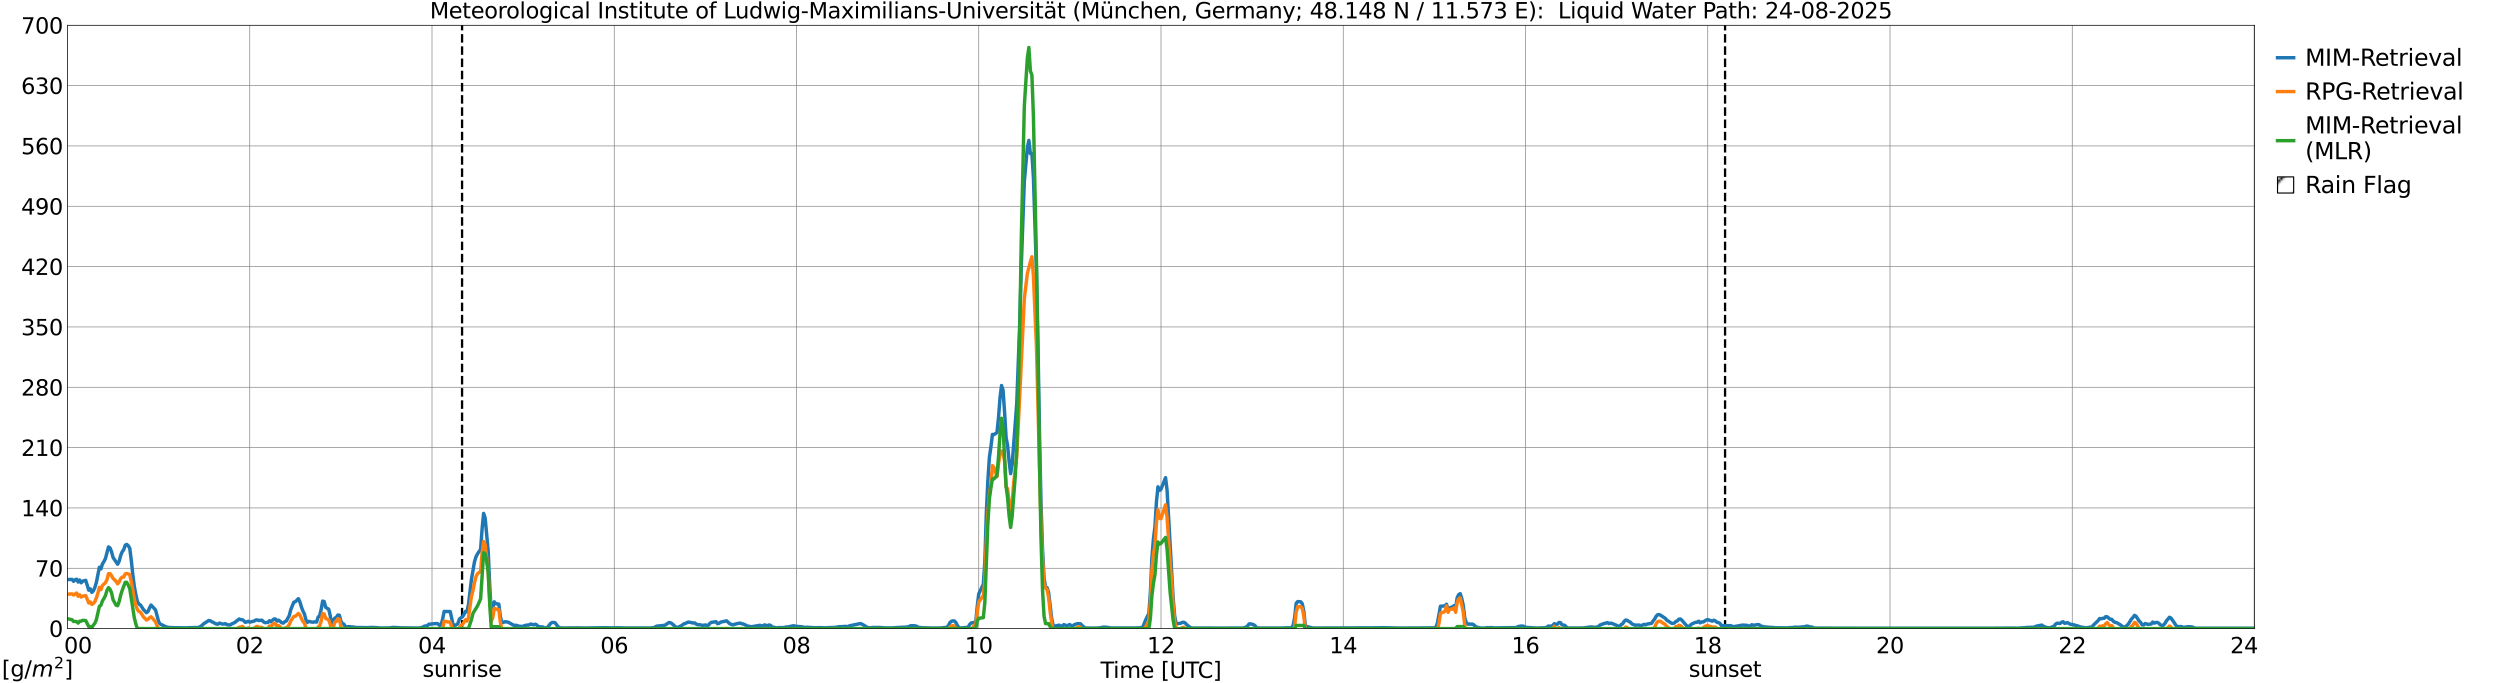 <?xml version="1.0" encoding="utf-8" standalone="no"?>
<!DOCTYPE svg PUBLIC "-//W3C//DTD SVG 1.1//EN"
  "http://www.w3.org/Graphics/SVG/1.1/DTD/svg11.dtd">
<svg xmlns:xlink="http://www.w3.org/1999/xlink" width="1085.4pt" height="296.64pt" viewBox="0 0 1085.4 296.64" xmlns="http://www.w3.org/2000/svg" version="1.1">
 <defs>
  <style type="text/css">*{stroke-linejoin: round; stroke-linecap: butt}</style>
 </defs>
 <g id="figure_1">
  <g id="patch_1">
   <path d="M 0 296.64 
L 1085.4 296.64 
L 1085.4 0 
L 0 0 
z
" style="fill: #ffffff"/>
  </g>
  <g id="axes_1">
   <g id="patch_2">
    <path d="M 29.306 272.909 
L 978.814 272.909 
L 978.814 10.976 
L 29.306 10.976 
z
" style="fill: #ffffff"/>
   </g>
   <g id="patch_3">
    <path d="M 978.814 272.909 
L 978.814 272.909 
L 978.814 10.976 
L 978.814 10.976 
z
" clip-path="url(#p1a9938b041)" style="fill: #d3d3d3; stroke: #d3d3d3; stroke-linejoin: miter"/>
   </g>
   <g id="matplotlib.axis_1">
    <g id="xtick_1">
     <g id="line2d_1">
      <path d="M 29.306 272.909 
L 29.306 10.976 
" clip-path="url(#p1a9938b041)" style="fill: none; stroke: #808080; stroke-width: 0.3; stroke-linecap: square"/>
     </g>
     <g id="line2d_2"/>
     <g id="text_1">
      <!--    00 -->
      <g transform="translate(18.733 283.627) scale(0.095 -0.095)">
       <defs>
        <path id="DejaVuSans-20" transform="scale(0.016)"/>
        <path id="DejaVuSans-30" d="M 2034 4250 
Q 1547 4250 1301 3770 
Q 1056 3291 1056 2328 
Q 1056 1369 1301 889 
Q 1547 409 2034 409 
Q 2525 409 2770 889 
Q 3016 1369 3016 2328 
Q 3016 3291 2770 3770 
Q 2525 4250 2034 4250 
z
M 2034 4750 
Q 2819 4750 3233 4129 
Q 3647 3509 3647 2328 
Q 3647 1150 3233 529 
Q 2819 -91 2034 -91 
Q 1250 -91 836 529 
Q 422 1150 422 2328 
Q 422 3509 836 4129 
Q 1250 4750 2034 4750 
z
" transform="scale(0.016)"/>
       </defs>
       <use xlink:href="#DejaVuSans-20"/>
       <use xlink:href="#DejaVuSans-20" transform="translate(31.787 0)"/>
       <use xlink:href="#DejaVuSans-20" transform="translate(63.574 0)"/>
       <use xlink:href="#DejaVuSans-30" transform="translate(95.361 0)"/>
       <use xlink:href="#DejaVuSans-30" transform="translate(158.984 0)"/>
      </g>
     </g>
    </g>
    <g id="xtick_2">
     <g id="line2d_3">
      <path d="M 108.431 272.909 
L 108.431 10.976 
" clip-path="url(#p1a9938b041)" style="fill: none; stroke: #808080; stroke-width: 0.3; stroke-linecap: square"/>
     </g>
     <g id="line2d_4"/>
     <g id="text_2">
      <!-- 02 -->
      <g transform="translate(102.387 283.627) scale(0.095 -0.095)">
       <defs>
        <path id="DejaVuSans-32" d="M 1228 531 
L 3431 531 
L 3431 0 
L 469 0 
L 469 531 
Q 828 903 1448 1529 
Q 2069 2156 2228 2338 
Q 2531 2678 2651 2914 
Q 2772 3150 2772 3378 
Q 2772 3750 2511 3984 
Q 2250 4219 1831 4219 
Q 1534 4219 1204 4116 
Q 875 4013 500 3803 
L 500 4441 
Q 881 4594 1212 4672 
Q 1544 4750 1819 4750 
Q 2544 4750 2975 4387 
Q 3406 4025 3406 3419 
Q 3406 3131 3298 2873 
Q 3191 2616 2906 2266 
Q 2828 2175 2409 1742 
Q 1991 1309 1228 531 
z
" transform="scale(0.016)"/>
       </defs>
       <use xlink:href="#DejaVuSans-30"/>
       <use xlink:href="#DejaVuSans-32" transform="translate(63.623 0)"/>
      </g>
     </g>
    </g>
    <g id="xtick_3">
     <g id="line2d_5">
      <path d="M 187.557 272.909 
L 187.557 10.976 
" clip-path="url(#p1a9938b041)" style="fill: none; stroke: #808080; stroke-width: 0.3; stroke-linecap: square"/>
     </g>
     <g id="line2d_6"/>
     <g id="text_3">
      <!-- 04 -->
      <g transform="translate(181.513 283.627) scale(0.095 -0.095)">
       <defs>
        <path id="DejaVuSans-34" d="M 2419 4116 
L 825 1625 
L 2419 1625 
L 2419 4116 
z
M 2253 4666 
L 3047 4666 
L 3047 1625 
L 3713 1625 
L 3713 1100 
L 3047 1100 
L 3047 0 
L 2419 0 
L 2419 1100 
L 313 1100 
L 313 1709 
L 2253 4666 
z
" transform="scale(0.016)"/>
       </defs>
       <use xlink:href="#DejaVuSans-30"/>
       <use xlink:href="#DejaVuSans-34" transform="translate(63.623 0)"/>
      </g>
     </g>
    </g>
    <g id="xtick_4">
     <g id="line2d_7">
      <path d="M 266.683 272.909 
L 266.683 10.976 
" clip-path="url(#p1a9938b041)" style="fill: none; stroke: #808080; stroke-width: 0.3; stroke-linecap: square"/>
     </g>
     <g id="line2d_8"/>
     <g id="text_4">
      <!-- 06 -->
      <g transform="translate(260.638 283.627) scale(0.095 -0.095)">
       <defs>
        <path id="DejaVuSans-36" d="M 2113 2584 
Q 1688 2584 1439 2293 
Q 1191 2003 1191 1497 
Q 1191 994 1439 701 
Q 1688 409 2113 409 
Q 2538 409 2786 701 
Q 3034 994 3034 1497 
Q 3034 2003 2786 2293 
Q 2538 2584 2113 2584 
z
M 3366 4563 
L 3366 3988 
Q 3128 4100 2886 4159 
Q 2644 4219 2406 4219 
Q 1781 4219 1451 3797 
Q 1122 3375 1075 2522 
Q 1259 2794 1537 2939 
Q 1816 3084 2150 3084 
Q 2853 3084 3261 2657 
Q 3669 2231 3669 1497 
Q 3669 778 3244 343 
Q 2819 -91 2113 -91 
Q 1303 -91 875 529 
Q 447 1150 447 2328 
Q 447 3434 972 4092 
Q 1497 4750 2381 4750 
Q 2619 4750 2861 4703 
Q 3103 4656 3366 4563 
z
" transform="scale(0.016)"/>
       </defs>
       <use xlink:href="#DejaVuSans-30"/>
       <use xlink:href="#DejaVuSans-36" transform="translate(63.623 0)"/>
      </g>
     </g>
    </g>
    <g id="xtick_5">
     <g id="line2d_9">
      <path d="M 345.808 272.909 
L 345.808 10.976 
" clip-path="url(#p1a9938b041)" style="fill: none; stroke: #808080; stroke-width: 0.3; stroke-linecap: square"/>
     </g>
     <g id="line2d_10"/>
     <g id="text_5">
      <!-- 08 -->
      <g transform="translate(339.764 283.627) scale(0.095 -0.095)">
       <defs>
        <path id="DejaVuSans-38" d="M 2034 2216 
Q 1584 2216 1326 1975 
Q 1069 1734 1069 1313 
Q 1069 891 1326 650 
Q 1584 409 2034 409 
Q 2484 409 2743 651 
Q 3003 894 3003 1313 
Q 3003 1734 2745 1975 
Q 2488 2216 2034 2216 
z
M 1403 2484 
Q 997 2584 770 2862 
Q 544 3141 544 3541 
Q 544 4100 942 4425 
Q 1341 4750 2034 4750 
Q 2731 4750 3128 4425 
Q 3525 4100 3525 3541 
Q 3525 3141 3298 2862 
Q 3072 2584 2669 2484 
Q 3125 2378 3379 2068 
Q 3634 1759 3634 1313 
Q 3634 634 3220 271 
Q 2806 -91 2034 -91 
Q 1263 -91 848 271 
Q 434 634 434 1313 
Q 434 1759 690 2068 
Q 947 2378 1403 2484 
z
M 1172 3481 
Q 1172 3119 1398 2916 
Q 1625 2713 2034 2713 
Q 2441 2713 2670 2916 
Q 2900 3119 2900 3481 
Q 2900 3844 2670 4047 
Q 2441 4250 2034 4250 
Q 1625 4250 1398 4047 
Q 1172 3844 1172 3481 
z
" transform="scale(0.016)"/>
       </defs>
       <use xlink:href="#DejaVuSans-30"/>
       <use xlink:href="#DejaVuSans-38" transform="translate(63.623 0)"/>
      </g>
     </g>
    </g>
    <g id="xtick_6">
     <g id="line2d_11">
      <path d="M 424.934 272.909 
L 424.934 10.976 
" clip-path="url(#p1a9938b041)" style="fill: none; stroke: #808080; stroke-width: 0.3; stroke-linecap: square"/>
     </g>
     <g id="line2d_12"/>
     <g id="text_6">
      <!-- 10 -->
      <g transform="translate(418.89 283.627) scale(0.095 -0.095)">
       <defs>
        <path id="DejaVuSans-31" d="M 794 531 
L 1825 531 
L 1825 4091 
L 703 3866 
L 703 4441 
L 1819 4666 
L 2450 4666 
L 2450 531 
L 3481 531 
L 3481 0 
L 794 0 
L 794 531 
z
" transform="scale(0.016)"/>
       </defs>
       <use xlink:href="#DejaVuSans-31"/>
       <use xlink:href="#DejaVuSans-30" transform="translate(63.623 0)"/>
      </g>
     </g>
    </g>
    <g id="xtick_7">
     <g id="line2d_13">
      <path d="M 504.06 272.909 
L 504.06 10.976 
" clip-path="url(#p1a9938b041)" style="fill: none; stroke: #808080; stroke-width: 0.3; stroke-linecap: square"/>
     </g>
     <g id="line2d_14"/>
     <g id="text_7">
      <!-- 12 -->
      <g transform="translate(498.015 283.627) scale(0.095 -0.095)">
       <use xlink:href="#DejaVuSans-31"/>
       <use xlink:href="#DejaVuSans-32" transform="translate(63.623 0)"/>
      </g>
     </g>
    </g>
    <g id="xtick_8">
     <g id="line2d_15">
      <path d="M 583.185 272.909 
L 583.185 10.976 
" clip-path="url(#p1a9938b041)" style="fill: none; stroke: #808080; stroke-width: 0.3; stroke-linecap: square"/>
     </g>
     <g id="line2d_16"/>
     <g id="text_8">
      <!-- 14 -->
      <g transform="translate(577.141 283.627) scale(0.095 -0.095)">
       <use xlink:href="#DejaVuSans-31"/>
       <use xlink:href="#DejaVuSans-34" transform="translate(63.623 0)"/>
      </g>
     </g>
    </g>
    <g id="xtick_9">
     <g id="line2d_17">
      <path d="M 662.311 272.909 
L 662.311 10.976 
" clip-path="url(#p1a9938b041)" style="fill: none; stroke: #808080; stroke-width: 0.3; stroke-linecap: square"/>
     </g>
     <g id="line2d_18"/>
     <g id="text_9">
      <!-- 16 -->
      <g transform="translate(656.267 283.627) scale(0.095 -0.095)">
       <use xlink:href="#DejaVuSans-31"/>
       <use xlink:href="#DejaVuSans-36" transform="translate(63.623 0)"/>
      </g>
     </g>
    </g>
    <g id="xtick_10">
     <g id="line2d_19">
      <path d="M 741.437 272.909 
L 741.437 10.976 
" clip-path="url(#p1a9938b041)" style="fill: none; stroke: #808080; stroke-width: 0.3; stroke-linecap: square"/>
     </g>
     <g id="line2d_20"/>
     <g id="text_10">
      <!-- 18 -->
      <g transform="translate(735.392 283.627) scale(0.095 -0.095)">
       <use xlink:href="#DejaVuSans-31"/>
       <use xlink:href="#DejaVuSans-38" transform="translate(63.623 0)"/>
      </g>
     </g>
    </g>
    <g id="xtick_11">
     <g id="line2d_21">
      <path d="M 820.562 272.909 
L 820.562 10.976 
" clip-path="url(#p1a9938b041)" style="fill: none; stroke: #808080; stroke-width: 0.3; stroke-linecap: square"/>
     </g>
     <g id="line2d_22"/>
     <g id="text_11">
      <!-- 20 -->
      <g transform="translate(814.518 283.627) scale(0.095 -0.095)">
       <use xlink:href="#DejaVuSans-32"/>
       <use xlink:href="#DejaVuSans-30" transform="translate(63.623 0)"/>
      </g>
     </g>
    </g>
    <g id="xtick_12">
     <g id="line2d_23">
      <path d="M 899.688 272.909 
L 899.688 10.976 
" clip-path="url(#p1a9938b041)" style="fill: none; stroke: #808080; stroke-width: 0.3; stroke-linecap: square"/>
     </g>
     <g id="line2d_24"/>
     <g id="text_12">
      <!-- 22 -->
      <g transform="translate(893.644 283.627) scale(0.095 -0.095)">
       <use xlink:href="#DejaVuSans-32"/>
       <use xlink:href="#DejaVuSans-32" transform="translate(63.623 0)"/>
      </g>
     </g>
    </g>
    <g id="xtick_13">
     <g id="line2d_25">
      <path d="M 978.814 272.909 
L 978.814 10.976 
" clip-path="url(#p1a9938b041)" style="fill: none; stroke: #808080; stroke-width: 0.3; stroke-linecap: square"/>
     </g>
     <g id="line2d_26"/>
     <g id="text_13">
      <!-- 24    -->
      <g transform="translate(968.241 283.627) scale(0.095 -0.095)">
       <use xlink:href="#DejaVuSans-32"/>
       <use xlink:href="#DejaVuSans-34" transform="translate(63.623 0)"/>
       <use xlink:href="#DejaVuSans-20" transform="translate(127.246 0)"/>
       <use xlink:href="#DejaVuSans-20" transform="translate(159.033 0)"/>
       <use xlink:href="#DejaVuSans-20" transform="translate(190.82 0)"/>
      </g>
     </g>
    </g>
    <g id="text_14">
     <!-- Time [UTC] -->
     <g transform="translate(477.806 294.322) scale(0.095 -0.095)">
      <defs>
       <path id="DejaVuSans-54" d="M -19 4666 
L 3928 4666 
L 3928 4134 
L 2272 4134 
L 2272 0 
L 1638 0 
L 1638 4134 
L -19 4134 
L -19 4666 
z
" transform="scale(0.016)"/>
       <path id="DejaVuSans-69" d="M 603 3500 
L 1178 3500 
L 1178 0 
L 603 0 
L 603 3500 
z
M 603 4863 
L 1178 4863 
L 1178 4134 
L 603 4134 
L 603 4863 
z
" transform="scale(0.016)"/>
       <path id="DejaVuSans-6d" d="M 3328 2828 
Q 3544 3216 3844 3400 
Q 4144 3584 4550 3584 
Q 5097 3584 5394 3201 
Q 5691 2819 5691 2113 
L 5691 0 
L 5113 0 
L 5113 2094 
Q 5113 2597 4934 2840 
Q 4756 3084 4391 3084 
Q 3944 3084 3684 2787 
Q 3425 2491 3425 1978 
L 3425 0 
L 2847 0 
L 2847 2094 
Q 2847 2600 2669 2842 
Q 2491 3084 2119 3084 
Q 1678 3084 1418 2786 
Q 1159 2488 1159 1978 
L 1159 0 
L 581 0 
L 581 3500 
L 1159 3500 
L 1159 2956 
Q 1356 3278 1631 3431 
Q 1906 3584 2284 3584 
Q 2666 3584 2933 3390 
Q 3200 3197 3328 2828 
z
" transform="scale(0.016)"/>
       <path id="DejaVuSans-65" d="M 3597 1894 
L 3597 1613 
L 953 1613 
Q 991 1019 1311 708 
Q 1631 397 2203 397 
Q 2534 397 2845 478 
Q 3156 559 3463 722 
L 3463 178 
Q 3153 47 2828 -22 
Q 2503 -91 2169 -91 
Q 1331 -91 842 396 
Q 353 884 353 1716 
Q 353 2575 817 3079 
Q 1281 3584 2069 3584 
Q 2775 3584 3186 3129 
Q 3597 2675 3597 1894 
z
M 3022 2063 
Q 3016 2534 2758 2815 
Q 2500 3097 2075 3097 
Q 1594 3097 1305 2825 
Q 1016 2553 972 2059 
L 3022 2063 
z
" transform="scale(0.016)"/>
       <path id="DejaVuSans-5b" d="M 550 4863 
L 1875 4863 
L 1875 4416 
L 1125 4416 
L 1125 -397 
L 1875 -397 
L 1875 -844 
L 550 -844 
L 550 4863 
z
" transform="scale(0.016)"/>
       <path id="DejaVuSans-55" d="M 556 4666 
L 1191 4666 
L 1191 1831 
Q 1191 1081 1462 751 
Q 1734 422 2344 422 
Q 2950 422 3222 751 
Q 3494 1081 3494 1831 
L 3494 4666 
L 4128 4666 
L 4128 1753 
Q 4128 841 3676 375 
Q 3225 -91 2344 -91 
Q 1459 -91 1007 375 
Q 556 841 556 1753 
L 556 4666 
z
" transform="scale(0.016)"/>
       <path id="DejaVuSans-43" d="M 4122 4306 
L 4122 3641 
Q 3803 3938 3442 4084 
Q 3081 4231 2675 4231 
Q 1875 4231 1450 3742 
Q 1025 3253 1025 2328 
Q 1025 1406 1450 917 
Q 1875 428 2675 428 
Q 3081 428 3442 575 
Q 3803 722 4122 1019 
L 4122 359 
Q 3791 134 3420 21 
Q 3050 -91 2638 -91 
Q 1578 -91 968 557 
Q 359 1206 359 2328 
Q 359 3453 968 4101 
Q 1578 4750 2638 4750 
Q 3056 4750 3426 4639 
Q 3797 4528 4122 4306 
z
" transform="scale(0.016)"/>
       <path id="DejaVuSans-5d" d="M 1947 4863 
L 1947 -844 
L 622 -844 
L 622 -397 
L 1369 -397 
L 1369 4416 
L 622 4416 
L 622 4863 
L 1947 4863 
z
" transform="scale(0.016)"/>
      </defs>
      <use xlink:href="#DejaVuSans-54"/>
      <use xlink:href="#DejaVuSans-69" transform="translate(57.959 0)"/>
      <use xlink:href="#DejaVuSans-6d" transform="translate(85.742 0)"/>
      <use xlink:href="#DejaVuSans-65" transform="translate(183.154 0)"/>
      <use xlink:href="#DejaVuSans-20" transform="translate(244.678 0)"/>
      <use xlink:href="#DejaVuSans-5b" transform="translate(276.465 0)"/>
      <use xlink:href="#DejaVuSans-55" transform="translate(315.479 0)"/>
      <use xlink:href="#DejaVuSans-54" transform="translate(388.672 0)"/>
      <use xlink:href="#DejaVuSans-43" transform="translate(443.881 0)"/>
      <use xlink:href="#DejaVuSans-5d" transform="translate(513.705 0)"/>
     </g>
    </g>
   </g>
   <g id="matplotlib.axis_2">
    <g id="ytick_1">
     <g id="line2d_27">
      <path d="M 29.306 272.909 
L 978.814 272.909 
" clip-path="url(#p1a9938b041)" style="fill: none; stroke: #808080; stroke-width: 0.3; stroke-linecap: square"/>
     </g>
     <g id="line2d_28"/>
     <g id="text_15">
      <!-- 0 -->
      <g transform="translate(21.261 276.518) scale(0.095 -0.095)">
       <use xlink:href="#DejaVuSans-30"/>
      </g>
     </g>
    </g>
    <g id="ytick_2">
     <g id="line2d_29">
      <path d="M 29.306 246.715 
L 978.814 246.715 
" clip-path="url(#p1a9938b041)" style="fill: none; stroke: #808080; stroke-width: 0.3; stroke-linecap: square"/>
     </g>
     <g id="line2d_30"/>
     <g id="text_16">
      <!-- 70 -->
      <g transform="translate(15.217 250.325) scale(0.095 -0.095)">
       <defs>
        <path id="DejaVuSans-37" d="M 525 4666 
L 3525 4666 
L 3525 4397 
L 1831 0 
L 1172 0 
L 2766 4134 
L 525 4134 
L 525 4666 
z
" transform="scale(0.016)"/>
       </defs>
       <use xlink:href="#DejaVuSans-37"/>
       <use xlink:href="#DejaVuSans-30" transform="translate(63.623 0)"/>
      </g>
     </g>
    </g>
    <g id="ytick_3">
     <g id="line2d_31">
      <path d="M 29.306 220.522 
L 978.814 220.522 
" clip-path="url(#p1a9938b041)" style="fill: none; stroke: #808080; stroke-width: 0.3; stroke-linecap: square"/>
     </g>
     <g id="line2d_32"/>
     <g id="text_17">
      <!-- 140 -->
      <g transform="translate(9.173 224.131) scale(0.095 -0.095)">
       <use xlink:href="#DejaVuSans-31"/>
       <use xlink:href="#DejaVuSans-34" transform="translate(63.623 0)"/>
       <use xlink:href="#DejaVuSans-30" transform="translate(127.246 0)"/>
      </g>
     </g>
    </g>
    <g id="ytick_4">
     <g id="line2d_33">
      <path d="M 29.306 194.329 
L 978.814 194.329 
" clip-path="url(#p1a9938b041)" style="fill: none; stroke: #808080; stroke-width: 0.3; stroke-linecap: square"/>
     </g>
     <g id="line2d_34"/>
     <g id="text_18">
      <!-- 210 -->
      <g transform="translate(9.173 197.938) scale(0.095 -0.095)">
       <use xlink:href="#DejaVuSans-32"/>
       <use xlink:href="#DejaVuSans-31" transform="translate(63.623 0)"/>
       <use xlink:href="#DejaVuSans-30" transform="translate(127.246 0)"/>
      </g>
     </g>
    </g>
    <g id="ytick_5">
     <g id="line2d_35">
      <path d="M 29.306 168.136 
L 978.814 168.136 
" clip-path="url(#p1a9938b041)" style="fill: none; stroke: #808080; stroke-width: 0.3; stroke-linecap: square"/>
     </g>
     <g id="line2d_36"/>
     <g id="text_19">
      <!-- 280 -->
      <g transform="translate(9.173 171.745) scale(0.095 -0.095)">
       <use xlink:href="#DejaVuSans-32"/>
       <use xlink:href="#DejaVuSans-38" transform="translate(63.623 0)"/>
       <use xlink:href="#DejaVuSans-30" transform="translate(127.246 0)"/>
      </g>
     </g>
    </g>
    <g id="ytick_6">
     <g id="line2d_37">
      <path d="M 29.306 141.942 
L 978.814 141.942 
" clip-path="url(#p1a9938b041)" style="fill: none; stroke: #808080; stroke-width: 0.3; stroke-linecap: square"/>
     </g>
     <g id="line2d_38"/>
     <g id="text_20">
      <!-- 350 -->
      <g transform="translate(9.173 145.551) scale(0.095 -0.095)">
       <defs>
        <path id="DejaVuSans-33" d="M 2597 2516 
Q 3050 2419 3304 2112 
Q 3559 1806 3559 1356 
Q 3559 666 3084 287 
Q 2609 -91 1734 -91 
Q 1441 -91 1130 -33 
Q 819 25 488 141 
L 488 750 
Q 750 597 1062 519 
Q 1375 441 1716 441 
Q 2309 441 2620 675 
Q 2931 909 2931 1356 
Q 2931 1769 2642 2001 
Q 2353 2234 1838 2234 
L 1294 2234 
L 1294 2753 
L 1863 2753 
Q 2328 2753 2575 2939 
Q 2822 3125 2822 3475 
Q 2822 3834 2567 4026 
Q 2313 4219 1838 4219 
Q 1578 4219 1281 4162 
Q 984 4106 628 3988 
L 628 4550 
Q 988 4650 1302 4700 
Q 1616 4750 1894 4750 
Q 2613 4750 3031 4423 
Q 3450 4097 3450 3541 
Q 3450 3153 3228 2886 
Q 3006 2619 2597 2516 
z
" transform="scale(0.016)"/>
        <path id="DejaVuSans-35" d="M 691 4666 
L 3169 4666 
L 3169 4134 
L 1269 4134 
L 1269 2991 
Q 1406 3038 1543 3061 
Q 1681 3084 1819 3084 
Q 2600 3084 3056 2656 
Q 3513 2228 3513 1497 
Q 3513 744 3044 326 
Q 2575 -91 1722 -91 
Q 1428 -91 1123 -41 
Q 819 9 494 109 
L 494 744 
Q 775 591 1075 516 
Q 1375 441 1709 441 
Q 2250 441 2565 725 
Q 2881 1009 2881 1497 
Q 2881 1984 2565 2268 
Q 2250 2553 1709 2553 
Q 1456 2553 1204 2497 
Q 953 2441 691 2322 
L 691 4666 
z
" transform="scale(0.016)"/>
       </defs>
       <use xlink:href="#DejaVuSans-33"/>
       <use xlink:href="#DejaVuSans-35" transform="translate(63.623 0)"/>
       <use xlink:href="#DejaVuSans-30" transform="translate(127.246 0)"/>
      </g>
     </g>
    </g>
    <g id="ytick_7">
     <g id="line2d_39">
      <path d="M 29.306 115.749 
L 978.814 115.749 
" clip-path="url(#p1a9938b041)" style="fill: none; stroke: #808080; stroke-width: 0.3; stroke-linecap: square"/>
     </g>
     <g id="line2d_40"/>
     <g id="text_21">
      <!-- 420 -->
      <g transform="translate(9.173 119.358) scale(0.095 -0.095)">
       <use xlink:href="#DejaVuSans-34"/>
       <use xlink:href="#DejaVuSans-32" transform="translate(63.623 0)"/>
       <use xlink:href="#DejaVuSans-30" transform="translate(127.246 0)"/>
      </g>
     </g>
    </g>
    <g id="ytick_8">
     <g id="line2d_41">
      <path d="M 29.306 89.556 
L 978.814 89.556 
" clip-path="url(#p1a9938b041)" style="fill: none; stroke: #808080; stroke-width: 0.3; stroke-linecap: square"/>
     </g>
     <g id="line2d_42"/>
     <g id="text_22">
      <!-- 490 -->
      <g transform="translate(9.173 93.165) scale(0.095 -0.095)">
       <defs>
        <path id="DejaVuSans-39" d="M 703 97 
L 703 672 
Q 941 559 1184 500 
Q 1428 441 1663 441 
Q 2288 441 2617 861 
Q 2947 1281 2994 2138 
Q 2813 1869 2534 1725 
Q 2256 1581 1919 1581 
Q 1219 1581 811 2004 
Q 403 2428 403 3163 
Q 403 3881 828 4315 
Q 1253 4750 1959 4750 
Q 2769 4750 3195 4129 
Q 3622 3509 3622 2328 
Q 3622 1225 3098 567 
Q 2575 -91 1691 -91 
Q 1453 -91 1209 -44 
Q 966 3 703 97 
z
M 1959 2075 
Q 2384 2075 2632 2365 
Q 2881 2656 2881 3163 
Q 2881 3666 2632 3958 
Q 2384 4250 1959 4250 
Q 1534 4250 1286 3958 
Q 1038 3666 1038 3163 
Q 1038 2656 1286 2365 
Q 1534 2075 1959 2075 
z
" transform="scale(0.016)"/>
       </defs>
       <use xlink:href="#DejaVuSans-34"/>
       <use xlink:href="#DejaVuSans-39" transform="translate(63.623 0)"/>
       <use xlink:href="#DejaVuSans-30" transform="translate(127.246 0)"/>
      </g>
     </g>
    </g>
    <g id="ytick_9">
     <g id="line2d_43">
      <path d="M 29.306 63.362 
L 978.814 63.362 
" clip-path="url(#p1a9938b041)" style="fill: none; stroke: #808080; stroke-width: 0.3; stroke-linecap: square"/>
     </g>
     <g id="line2d_44"/>
     <g id="text_23">
      <!-- 560 -->
      <g transform="translate(9.173 66.972) scale(0.095 -0.095)">
       <use xlink:href="#DejaVuSans-35"/>
       <use xlink:href="#DejaVuSans-36" transform="translate(63.623 0)"/>
       <use xlink:href="#DejaVuSans-30" transform="translate(127.246 0)"/>
      </g>
     </g>
    </g>
    <g id="ytick_10">
     <g id="line2d_45">
      <path d="M 29.306 37.169 
L 978.814 37.169 
" clip-path="url(#p1a9938b041)" style="fill: none; stroke: #808080; stroke-width: 0.3; stroke-linecap: square"/>
     </g>
     <g id="line2d_46"/>
     <g id="text_24">
      <!-- 630 -->
      <g transform="translate(9.173 40.778) scale(0.095 -0.095)">
       <use xlink:href="#DejaVuSans-36"/>
       <use xlink:href="#DejaVuSans-33" transform="translate(63.623 0)"/>
       <use xlink:href="#DejaVuSans-30" transform="translate(127.246 0)"/>
      </g>
     </g>
    </g>
    <g id="ytick_11">
     <g id="line2d_47">
      <path d="M 29.306 10.976 
L 978.814 10.976 
" clip-path="url(#p1a9938b041)" style="fill: none; stroke: #808080; stroke-width: 0.3; stroke-linecap: square"/>
     </g>
     <g id="line2d_48"/>
     <g id="text_25">
      <!-- 700 -->
      <g transform="translate(9.173 14.585) scale(0.095 -0.095)">
       <use xlink:href="#DejaVuSans-37"/>
       <use xlink:href="#DejaVuSans-30" transform="translate(63.623 0)"/>
       <use xlink:href="#DejaVuSans-30" transform="translate(127.246 0)"/>
      </g>
     </g>
    </g>
   </g>
   <g id="line2d_49">
    <path d="M 200.613 272.909 
L 200.613 10.976 
" clip-path="url(#p1a9938b041)" style="fill: none; stroke-dasharray: 3.7,1.6; stroke-dashoffset: 0; stroke: #000000"/>
   </g>
   <g id="line2d_50">
    <path d="M 748.954 272.909 
L 748.954 10.976 
" clip-path="url(#p1a9938b041)" style="fill: none; stroke-dasharray: 3.7,1.6; stroke-dashoffset: 0; stroke: #000000"/>
   </g>
   <g id="line2d_51">
    <path d="M 29.306 251.614 
L 31.284 251.538 
L 31.943 252.386 
L 32.603 251.7 
L 33.262 251.471 
L 33.921 252.693 
L 34.581 251.82 
L 35.24 253.018 
L 35.9 252.309 
L 37.218 251.975 
L 38.537 256.238 
L 39.197 255.644 
L 39.856 257.167 
L 40.515 256.553 
L 41.175 255.081 
L 41.834 252.873 
L 43.153 246.289 
L 43.812 247.003 
L 44.472 244.83 
L 45.131 243.808 
L 45.79 242.442 
L 47.109 237.458 
L 47.768 237.885 
L 48.428 239.541 
L 49.087 242.032 
L 51.065 244.953 
L 51.725 243.687 
L 52.384 241.235 
L 53.043 239.581 
L 53.703 238.675 
L 54.362 236.724 
L 55.022 236.36 
L 55.681 236.939 
L 56.34 238.076 
L 57 243.273 
L 57.659 249.532 
L 58.319 254.616 
L 58.978 258.173 
L 59.637 261.079 
L 60.297 262.253 
L 60.956 262.628 
L 62.275 264.622 
L 63.594 265.994 
L 64.253 265.51 
L 64.912 263.932 
L 65.572 262.692 
L 66.89 264.095 
L 67.55 264.876 
L 68.869 269.876 
L 69.528 270.909 
L 72.166 272.191 
L 73.484 272.441 
L 75.462 272.518 
L 81.397 272.605 
L 82.056 272.499 
L 85.353 272.478 
L 86.013 272.425 
L 86.672 272.215 
L 87.331 271.817 
L 88.65 270.667 
L 90.628 269.401 
L 91.288 269.509 
L 91.947 269.956 
L 92.606 270.196 
L 93.266 270.631 
L 93.925 270.917 
L 94.584 271.01 
L 95.244 270.515 
L 96.563 270.935 
L 97.222 270.929 
L 97.881 270.782 
L 98.541 271.225 
L 99.86 271.36 
L 100.519 270.932 
L 101.838 270.326 
L 103.816 268.749 
L 104.475 269.016 
L 105.135 269.051 
L 105.794 269.419 
L 106.453 270.176 
L 107.113 270.043 
L 107.772 269.716 
L 108.431 270.12 
L 110.41 269.608 
L 111.069 269.168 
L 111.728 269.149 
L 112.388 269.392 
L 113.707 269.264 
L 114.366 269.946 
L 115.025 270.333 
L 116.344 270.223 
L 117.003 269.489 
L 117.663 269.969 
L 118.322 269.268 
L 118.982 268.746 
L 119.641 268.775 
L 120.3 269.686 
L 120.96 269.271 
L 121.619 269.715 
L 122.278 270.371 
L 122.938 270.544 
L 123.597 269.936 
L 124.257 269.678 
L 125.575 267.295 
L 126.235 264.711 
L 127.553 261.463 
L 128.213 261.261 
L 129.532 259.924 
L 130.191 261.279 
L 130.85 263.502 
L 131.51 265.286 
L 132.169 266.533 
L 132.829 269.084 
L 133.488 270.209 
L 134.147 269.776 
L 135.466 270.11 
L 136.125 270.104 
L 136.785 269.965 
L 137.444 270.081 
L 138.104 267.957 
L 138.763 267.322 
L 139.422 264.651 
L 140.082 260.973 
L 140.741 261.177 
L 141.4 263.662 
L 142.719 264.515 
L 143.379 267.34 
L 144.038 271.5 
L 144.697 269.344 
L 145.357 268.346 
L 146.016 268.049 
L 146.676 267.023 
L 147.335 267.121 
L 147.994 269.642 
L 148.654 270.709 
L 149.313 270.977 
L 149.972 272.145 
L 151.951 272.055 
L 152.61 272.223 
L 153.269 272.203 
L 154.588 272.432 
L 159.863 272.51 
L 160.523 272.42 
L 161.841 272.407 
L 163.819 272.514 
L 165.138 272.679 
L 169.094 272.624 
L 170.413 272.408 
L 172.391 272.453 
L 173.71 272.576 
L 176.348 272.61 
L 180.963 272.671 
L 182.282 272.632 
L 183.601 272.267 
L 184.26 271.834 
L 184.92 271.795 
L 185.579 271.61 
L 186.238 270.982 
L 186.898 270.998 
L 187.557 270.868 
L 189.535 270.725 
L 190.195 270.86 
L 190.854 271.531 
L 191.513 271.28 
L 192.173 268.755 
L 192.832 265.454 
L 195.47 265.528 
L 196.788 271.536 
L 197.448 271.494 
L 198.107 271.274 
L 198.767 270.817 
L 199.426 268.827 
L 200.085 268.258 
L 200.745 267.843 
L 201.404 266.835 
L 202.063 265.481 
L 202.723 265.625 
L 203.382 262.537 
L 204.701 251.433 
L 206.02 243.802 
L 206.679 241.679 
L 207.339 240.42 
L 208.657 238.535 
L 209.317 229.503 
L 209.976 222.905 
L 210.635 224.929 
L 211.954 239.27 
L 212.614 254.027 
L 213.273 266.139 
L 213.932 264.542 
L 214.592 261.294 
L 215.251 262.07 
L 216.57 262.284 
L 217.229 267.685 
L 217.889 270.256 
L 218.548 270.238 
L 219.207 269.913 
L 220.526 270.104 
L 223.164 271.514 
L 223.823 271.472 
L 224.482 271.566 
L 225.142 271.86 
L 225.801 271.883 
L 226.461 272.069 
L 227.779 271.62 
L 228.439 271.437 
L 229.757 271.324 
L 230.417 270.925 
L 231.736 271.272 
L 232.395 271.016 
L 233.054 271.32 
L 233.714 272.075 
L 235.692 272.217 
L 236.351 272.659 
L 237.67 272.483 
L 238.989 270.747 
L 239.648 270.284 
L 240.308 270.222 
L 240.967 270.349 
L 242.286 272.086 
L 242.945 272.552 
L 244.264 272.658 
L 250.858 272.602 
L 254.155 272.668 
L 260.089 272.555 
L 263.386 272.536 
L 265.364 272.606 
L 268.661 272.558 
L 271.298 272.644 
L 282.508 272.638 
L 283.827 272.509 
L 285.145 271.84 
L 288.442 271.508 
L 289.102 271.182 
L 290.42 270.277 
L 291.08 270.384 
L 291.739 270.76 
L 293.717 272.532 
L 294.377 272.332 
L 295.696 271.737 
L 297.014 270.813 
L 297.674 270.671 
L 298.333 270.244 
L 298.992 270.086 
L 300.971 270.493 
L 301.63 270.453 
L 302.289 270.977 
L 302.949 271.216 
L 304.267 271.301 
L 304.927 271.531 
L 306.246 271.342 
L 306.905 271.527 
L 307.564 271.427 
L 308.224 270.61 
L 308.883 270.181 
L 310.202 270.032 
L 310.861 269.913 
L 311.521 270.777 
L 312.18 270.627 
L 312.839 270.115 
L 315.477 269.551 
L 316.796 270.788 
L 318.114 271.299 
L 320.093 270.732 
L 321.411 270.512 
L 322.071 270.834 
L 322.73 270.928 
L 324.049 271.547 
L 324.708 271.9 
L 325.368 271.895 
L 326.027 272.147 
L 329.983 271.471 
L 330.643 271.817 
L 331.302 271.625 
L 331.961 271.306 
L 332.621 271.536 
L 333.28 271.638 
L 333.94 271.33 
L 334.599 271.561 
L 335.258 272.182 
L 337.236 272.618 
L 337.896 272.482 
L 340.533 272.488 
L 341.193 272.204 
L 341.852 272.253 
L 344.49 271.668 
L 345.808 271.941 
L 348.446 272.152 
L 349.105 272.409 
L 350.424 272.322 
L 353.721 272.548 
L 355.699 272.477 
L 358.337 272.576 
L 360.315 272.466 
L 361.634 272.439 
L 362.952 272.361 
L 364.271 272.082 
L 365.59 272.067 
L 366.909 271.951 
L 367.568 272.034 
L 368.227 271.976 
L 368.887 271.694 
L 373.502 270.722 
L 374.162 270.935 
L 376.799 272.516 
L 378.118 272.558 
L 378.777 272.434 
L 382.074 272.422 
L 384.053 272.61 
L 387.349 272.623 
L 389.987 272.418 
L 393.284 272.272 
L 394.603 272.097 
L 395.262 271.687 
L 396.581 271.648 
L 397.899 271.843 
L 398.559 272.324 
L 400.537 272.553 
L 405.153 272.704 
L 408.45 272.64 
L 411.087 272.337 
L 411.746 271.616 
L 412.406 270.328 
L 413.065 269.727 
L 413.725 269.561 
L 414.384 269.61 
L 415.043 270.352 
L 415.703 271.692 
L 416.362 272.453 
L 417.022 272.67 
L 420.318 272.349 
L 420.978 271.152 
L 421.637 270.457 
L 422.297 270.407 
L 422.956 270.175 
L 423.615 270.244 
L 424.275 263.287 
L 424.934 257.806 
L 426.912 253.686 
L 427.572 243.895 
L 428.231 222.548 
L 428.89 208.702 
L 429.55 198.646 
L 430.209 194.029 
L 430.869 188.608 
L 431.528 188.682 
L 432.847 187.812 
L 433.506 181.487 
L 434.165 172.767 
L 434.825 167.381 
L 435.484 169.459 
L 436.144 178.872 
L 436.803 189.913 
L 437.462 193.415 
L 438.122 200.334 
L 438.781 205.64 
L 439.44 201.655 
L 441.419 175.43 
L 442.737 140.146 
L 443.397 115.641 
L 444.716 78.804 
L 446.034 64.161 
L 446.694 60.977 
L 447.353 66.669 
L 448.012 66.617 
L 448.672 77.244 
L 449.991 117.808 
L 450.65 149.717 
L 451.309 188.309 
L 451.969 218.755 
L 452.628 238.633 
L 453.287 251.01 
L 453.947 254.893 
L 454.606 255.162 
L 455.266 257.323 
L 456.584 268.342 
L 457.244 271.643 
L 457.903 271.832 
L 459.881 271.414 
L 460.541 271.829 
L 461.2 271.782 
L 461.859 271.198 
L 463.178 271.674 
L 464.497 271.157 
L 465.156 271.75 
L 465.816 271.711 
L 466.475 271.185 
L 467.794 270.776 
L 469.113 270.835 
L 469.772 271.539 
L 471.091 272.675 
L 475.047 272.71 
L 477.025 272.647 
L 479.003 272.289 
L 480.322 272.319 
L 482.3 272.637 
L 492.191 272.664 
L 494.828 272.576 
L 496.147 272.308 
L 497.466 269.008 
L 498.785 266.31 
L 499.444 257.323 
L 500.103 242.305 
L 500.763 234.105 
L 501.422 228.729 
L 502.082 217.881 
L 502.741 211.35 
L 503.4 212.947 
L 504.06 212.375 
L 506.038 207.387 
L 506.697 212.877 
L 509.335 259.694 
L 509.994 267.49 
L 510.654 270.837 
L 512.632 270.579 
L 513.291 270.232 
L 513.95 270.163 
L 514.61 270.527 
L 515.269 271.247 
L 516.588 272.308 
L 517.247 272.673 
L 531.094 272.701 
L 539.666 272.666 
L 540.985 272.276 
L 541.644 271.775 
L 542.304 270.9 
L 542.963 270.837 
L 544.282 271.23 
L 544.941 271.732 
L 545.601 272.609 
L 546.919 272.685 
L 556.151 272.676 
L 558.129 272.585 
L 560.766 272.553 
L 561.426 271.508 
L 562.085 268.128 
L 562.745 261.952 
L 563.404 261.177 
L 564.723 261.28 
L 565.382 262.123 
L 566.042 265.223 
L 566.701 271.371 
L 567.36 272.146 
L 568.02 272.165 
L 569.998 272.681 
L 599.011 272.568 
L 600.329 272.514 
L 607.582 272.69 
L 622.748 272.594 
L 623.408 272.288 
L 624.067 270.548 
L 625.386 263.2 
L 626.705 263.109 
L 627.364 262.992 
L 628.023 262.346 
L 628.683 264.96 
L 629.342 263.939 
L 630.661 263.42 
L 631.32 262.947 
L 631.98 263.846 
L 632.639 259.509 
L 633.298 258.174 
L 633.958 257.751 
L 634.617 259.763 
L 635.276 262.81 
L 635.936 268.303 
L 636.595 270.266 
L 637.255 270.982 
L 637.914 270.905 
L 638.573 271.019 
L 639.233 270.929 
L 639.892 271.312 
L 640.552 271.93 
L 641.211 272.335 
L 641.87 272.421 
L 642.53 272.648 
L 644.508 272.711 
L 645.167 272.55 
L 647.805 272.488 
L 648.464 272.629 
L 658.355 272.469 
L 659.014 272.066 
L 660.333 271.799 
L 660.992 271.812 
L 661.652 271.948 
L 662.311 272.352 
L 666.927 272.681 
L 670.883 272.552 
L 671.542 272.362 
L 672.202 271.811 
L 673.521 271.891 
L 674.18 271.481 
L 674.839 270.759 
L 675.499 271.18 
L 676.158 270.993 
L 676.817 270.252 
L 677.477 270.319 
L 678.136 271.231 
L 679.455 271.554 
L 680.114 272.31 
L 680.774 272.683 
L 687.368 272.658 
L 689.346 272.35 
L 690.664 272.2 
L 691.983 272.323 
L 692.643 272.391 
L 693.961 272.048 
L 694.621 271.38 
L 696.599 270.645 
L 697.258 270.541 
L 697.918 270.307 
L 698.577 270.756 
L 699.236 270.549 
L 699.896 270.689 
L 701.874 271.517 
L 702.533 271.878 
L 703.193 271.892 
L 703.852 271.157 
L 704.511 270.808 
L 705.171 269.736 
L 705.83 269.187 
L 706.49 269.336 
L 707.149 269.816 
L 707.808 270.095 
L 708.468 270.833 
L 709.786 271.416 
L 711.765 271.376 
L 712.424 271.705 
L 713.743 271.083 
L 714.402 271.272 
L 715.062 270.968 
L 717.04 270.616 
L 717.699 269.596 
L 718.358 268.79 
L 719.018 267.582 
L 719.677 266.896 
L 720.337 266.829 
L 720.996 267.131 
L 722.974 268.449 
L 723.633 269.248 
L 724.952 270.074 
L 725.612 270.536 
L 726.271 270.675 
L 726.93 270.493 
L 727.59 269.839 
L 728.249 269.55 
L 728.909 268.822 
L 729.568 268.751 
L 730.227 269.294 
L 732.205 271.611 
L 732.865 271.902 
L 733.524 271.957 
L 734.184 271.135 
L 734.843 270.753 
L 736.162 270.179 
L 736.821 270.168 
L 737.48 269.7 
L 738.14 270.426 
L 738.799 269.991 
L 739.459 270.052 
L 740.777 269.176 
L 741.437 269.024 
L 743.415 269.679 
L 744.074 269.275 
L 744.734 269.557 
L 745.393 270.145 
L 746.052 270.316 
L 746.712 270.627 
L 747.371 271.579 
L 750.009 271.654 
L 751.327 271.639 
L 752.646 272.089 
L 754.624 271.728 
L 756.602 271.385 
L 758.581 271.513 
L 759.24 271.783 
L 759.899 271.789 
L 760.559 271.209 
L 761.218 271.489 
L 763.196 271.164 
L 763.856 271.277 
L 764.515 271.896 
L 765.174 271.942 
L 765.834 272.165 
L 768.471 272.373 
L 769.79 272.422 
L 770.449 272.558 
L 776.384 272.6 
L 777.043 272.458 
L 777.703 272.514 
L 779.681 272.262 
L 780.34 272.373 
L 782.318 272.205 
L 783.637 272.092 
L 784.296 271.818 
L 784.956 271.907 
L 785.615 272.11 
L 786.934 272.325 
L 787.593 272.701 
L 808.034 272.757 
L 862.103 272.776 
L 871.335 272.714 
L 873.972 272.691 
L 875.95 272.752 
L 879.247 272.516 
L 879.907 272.411 
L 883.204 272.313 
L 883.863 271.925 
L 885.182 271.631 
L 886.5 271.388 
L 887.16 271.919 
L 888.479 272.394 
L 889.797 272.628 
L 891.775 271.903 
L 892.435 270.988 
L 893.094 270.566 
L 894.413 270.671 
L 895.072 270.165 
L 895.732 269.933 
L 896.391 270.618 
L 897.71 270.335 
L 898.369 270.8 
L 899.029 271.068 
L 899.688 271.097 
L 902.326 271.844 
L 902.985 272.136 
L 905.622 272.608 
L 908.26 272.175 
L 908.919 271.356 
L 910.898 269.466 
L 911.557 268.546 
L 912.216 268.659 
L 912.876 268.445 
L 913.535 268.439 
L 914.194 267.74 
L 914.854 267.792 
L 916.173 268.87 
L 916.832 268.888 
L 917.491 269.715 
L 918.151 270.155 
L 918.81 270.286 
L 919.469 270.619 
L 920.788 271.417 
L 921.448 271.966 
L 922.107 272.357 
L 922.766 272.048 
L 923.426 271.591 
L 924.085 270.888 
L 925.404 268.744 
L 926.063 268.077 
L 926.723 267.17 
L 927.382 267.541 
L 928.701 269.59 
L 929.36 270.196 
L 930.02 271.27 
L 930.679 271.338 
L 931.338 270.711 
L 932.657 271.09 
L 933.976 270.916 
L 934.635 270.069 
L 935.295 270.558 
L 935.954 270.26 
L 936.613 270.238 
L 937.273 270.577 
L 937.932 271.296 
L 938.592 271.526 
L 939.251 271.455 
L 939.91 270.719 
L 940.57 269.56 
L 941.888 267.989 
L 942.548 268.338 
L 943.867 270.204 
L 944.526 271.245 
L 945.185 272.026 
L 947.163 272.046 
L 947.823 272.347 
L 949.142 272.25 
L 949.801 272.069 
L 951.779 272.204 
L 953.098 272.752 
L 978.154 272.773 
L 978.154 272.773 
" clip-path="url(#p1a9938b041)" style="fill: none; stroke: #1f77b4; stroke-width: 1.5; stroke-linecap: square"/>
   </g>
   <g id="line2d_52">
    <path d="M 29.306 257.981 
L 31.284 257.844 
L 31.943 258.335 
L 33.262 257.466 
L 33.921 258.872 
L 34.581 258.243 
L 35.24 259.223 
L 35.9 258.863 
L 37.218 258.562 
L 38.537 261.805 
L 39.197 261.332 
L 39.856 262.414 
L 40.515 262.022 
L 41.175 261.213 
L 41.834 259.6 
L 42.493 257.563 
L 43.153 254.998 
L 43.812 255.975 
L 44.472 254.205 
L 45.79 252.948 
L 46.45 251.628 
L 47.109 249.067 
L 47.768 249.045 
L 48.428 249.951 
L 49.087 251.124 
L 50.406 252.396 
L 51.065 253.471 
L 51.725 252.677 
L 52.384 251.22 
L 53.043 250.556 
L 53.703 250.541 
L 54.362 249.179 
L 55.022 249.006 
L 55.681 249.152 
L 56.34 249.565 
L 57 252.565 
L 58.319 260.217 
L 58.978 262.808 
L 59.637 264.603 
L 60.297 265.496 
L 60.956 265.725 
L 62.275 267.843 
L 63.594 269.156 
L 64.253 268.863 
L 64.912 268.239 
L 65.572 267.794 
L 66.231 268.447 
L 67.55 270.034 
L 68.869 273.343 
L 69.528 274.249 
L 70.187 274.509 
L 70.847 275.32 
L 71.506 275.939 
L 72.825 276.364 
L 73.484 276.612 
L 75.462 276.745 
L 78.759 276.573 
L 80.078 276.392 
L 81.397 276.305 
L 82.056 276.204 
L 83.375 276.469 
L 84.034 276.625 
L 85.353 277.16 
L 86.013 277.274 
L 87.331 276.398 
L 87.991 275.505 
L 88.65 274.927 
L 90.628 273.659 
L 91.288 273.614 
L 91.947 273.952 
L 93.266 273.737 
L 94.584 274.142 
L 95.244 273.519 
L 95.903 273.672 
L 96.563 274.065 
L 97.222 274.022 
L 97.881 273.732 
L 98.541 274.39 
L 99.2 274.788 
L 99.86 274.93 
L 100.519 274.646 
L 101.178 274.568 
L 101.838 274.19 
L 103.816 272.309 
L 104.475 272.406 
L 105.135 271.947 
L 105.794 272.447 
L 106.453 273.461 
L 107.113 273.442 
L 107.772 272.597 
L 108.431 273.43 
L 110.41 272.756 
L 111.069 272.205 
L 111.728 271.936 
L 112.388 272.534 
L 113.047 272.372 
L 113.707 272.378 
L 114.366 272.913 
L 115.025 273.196 
L 116.344 272.778 
L 117.003 271.797 
L 117.663 272.057 
L 118.322 271.192 
L 118.982 270.573 
L 119.641 270.937 
L 120.3 272.085 
L 120.96 271.597 
L 121.619 272.127 
L 122.278 273.032 
L 122.938 273.319 
L 123.597 272.696 
L 124.257 272.632 
L 124.916 272.03 
L 125.575 271.185 
L 126.235 269.612 
L 127.553 267.647 
L 128.213 267.578 
L 129.532 266.33 
L 130.191 266.957 
L 130.85 268.543 
L 131.51 269.787 
L 132.169 270.512 
L 132.829 272.634 
L 133.488 273.757 
L 134.147 273.299 
L 136.125 274.019 
L 136.785 273.79 
L 137.444 273.847 
L 138.104 272.276 
L 138.763 271.759 
L 139.422 269.67 
L 140.082 266.4 
L 140.741 266.545 
L 141.4 268.496 
L 142.719 269.131 
L 143.379 271.056 
L 144.038 274.625 
L 145.357 270.125 
L 146.016 269.813 
L 146.676 268.629 
L 147.335 268.865 
L 147.994 271.885 
L 148.654 274.115 
L 149.313 274.479 
L 149.972 276.087 
L 151.291 275.853 
L 151.951 275.969 
L 152.61 276.388 
L 153.269 276.304 
L 153.929 276.688 
L 154.588 276.887 
L 156.566 276.783 
L 157.226 277.058 
L 157.885 276.645 
L 159.204 276.661 
L 159.863 276.698 
L 160.523 276.527 
L 161.182 276.76 
L 163.16 276.651 
L 165.138 277.136 
L 169.094 276.935 
L 170.413 276.41 
L 171.732 276.129 
L 173.051 276.261 
L 174.37 276.395 
L 175.688 276.49 
L 177.666 276.983 
L 179.645 277.211 
L 182.941 276.332 
L 183.601 276.024 
L 184.26 275.504 
L 185.579 275.617 
L 186.238 275.239 
L 186.898 275.244 
L 189.535 274.799 
L 190.195 274.881 
L 190.854 275.326 
L 191.513 274.848 
L 192.173 272.961 
L 192.832 269.702 
L 193.492 269.785 
L 194.151 269.98 
L 195.47 270.084 
L 196.129 272.121 
L 196.788 275.277 
L 197.448 275.168 
L 198.767 274.341 
L 199.426 272.61 
L 200.085 271.531 
L 200.745 271.248 
L 202.063 269.07 
L 202.723 269.684 
L 203.382 268.121 
L 204.701 258.785 
L 205.36 256.326 
L 206.02 252.915 
L 206.679 250.334 
L 207.339 249.041 
L 208.657 248.078 
L 209.317 239.921 
L 209.976 235.072 
L 210.635 236.445 
L 211.954 248.158 
L 212.614 260.057 
L 213.273 269.78 
L 213.932 268.265 
L 214.592 264.092 
L 215.91 264.633 
L 216.57 264.624 
L 217.229 270.076 
L 217.889 273.592 
L 218.548 273.661 
L 219.207 273.472 
L 220.526 273.884 
L 221.845 274.706 
L 222.504 275.335 
L 223.164 275.632 
L 224.482 275.617 
L 225.142 275.896 
L 225.801 275.946 
L 226.461 276.136 
L 227.12 275.972 
L 229.098 275.075 
L 229.757 274.855 
L 230.417 274.207 
L 231.076 274.357 
L 231.736 274.764 
L 232.395 274.73 
L 233.054 275.271 
L 233.714 276.237 
L 235.033 276.46 
L 235.692 276.379 
L 236.351 276.8 
L 237.67 276.523 
L 238.329 275.483 
L 238.989 274.66 
L 239.648 274.2 
L 240.308 273.997 
L 240.967 274.046 
L 242.286 275.939 
L 242.945 276.388 
L 244.264 276.74 
L 246.242 276.933 
L 248.22 276.905 
L 248.88 276.76 
L 250.858 276.745 
L 256.792 277.315 
L 258.111 277.318 
L 258.77 277.382 
L 260.089 277.186 
L 261.408 277.11 
L 263.386 276.703 
L 266.023 276.559 
L 269.32 276.87 
L 269.98 277.11 
L 270.639 277.216 
L 274.595 276.848 
L 277.233 277.132 
L 281.189 277.23 
L 283.167 276.92 
L 283.827 276.657 
L 285.145 275.767 
L 285.805 275.711 
L 286.464 275.51 
L 288.442 275.538 
L 289.102 275.184 
L 290.42 273.704 
L 291.08 273.762 
L 291.739 274.183 
L 293.058 275.651 
L 293.717 276.623 
L 295.036 275.912 
L 295.696 275.717 
L 297.014 274.802 
L 297.674 274.779 
L 298.333 274.157 
L 299.652 273.681 
L 300.971 273.773 
L 301.63 273.504 
L 302.289 273.951 
L 304.267 274.352 
L 304.927 274.729 
L 306.246 274.602 
L 306.905 274.9 
L 307.564 274.908 
L 308.224 274.038 
L 308.883 273.528 
L 309.543 273.638 
L 310.861 273.452 
L 311.521 274.593 
L 312.18 274.486 
L 312.839 273.526 
L 314.158 273.073 
L 314.818 273.044 
L 315.477 272.874 
L 316.136 273.651 
L 316.796 274.766 
L 317.455 275.264 
L 318.114 275.379 
L 320.752 273.921 
L 321.411 273.418 
L 322.071 273.75 
L 322.73 273.445 
L 323.39 273.723 
L 324.049 274.211 
L 324.708 275.089 
L 325.368 275.104 
L 326.027 275.965 
L 327.346 275.583 
L 328.005 275.649 
L 329.324 274.725 
L 329.983 274.641 
L 330.643 275.165 
L 331.961 274.638 
L 332.621 274.859 
L 333.28 275.196 
L 333.94 274.797 
L 334.599 275.204 
L 335.258 276.001 
L 335.918 276.465 
L 336.577 276.49 
L 337.236 276.868 
L 337.896 276.581 
L 340.533 276.511 
L 341.193 275.919 
L 341.852 275.878 
L 343.171 275.362 
L 343.83 275.005 
L 344.49 275.092 
L 345.808 275.608 
L 348.446 275.764 
L 349.105 276.117 
L 349.765 275.874 
L 350.424 275.885 
L 353.721 276.631 
L 355.699 276.426 
L 358.996 276.688 
L 360.315 276.486 
L 360.974 276.334 
L 362.293 276.293 
L 364.93 275.676 
L 367.568 275.527 
L 368.227 275.303 
L 369.546 274.659 
L 370.206 274.493 
L 373.502 274.233 
L 374.162 274.447 
L 376.799 275.794 
L 378.118 275.828 
L 378.777 275.642 
L 380.096 275.56 
L 381.415 275.744 
L 382.074 275.713 
L 383.393 275.979 
L 385.371 275.975 
L 386.69 276.177 
L 388.009 276.127 
L 390.646 275.766 
L 391.306 275.539 
L 393.943 275.271 
L 394.603 275.175 
L 395.262 274.849 
L 395.921 274.701 
L 396.581 274.68 
L 397.899 275.1 
L 398.559 275.76 
L 399.878 276.284 
L 402.515 276.384 
L 404.493 276.709 
L 405.153 276.798 
L 406.471 276.778 
L 409.109 275.869 
L 409.768 275.474 
L 410.428 275.375 
L 411.087 275.03 
L 412.406 272.272 
L 413.065 271.805 
L 413.725 271.608 
L 414.384 271.813 
L 415.703 274.714 
L 416.362 275.504 
L 417.022 275.876 
L 418.34 275.794 
L 419.659 275.854 
L 420.318 275.702 
L 420.978 273.951 
L 421.637 272.825 
L 422.297 272.676 
L 422.956 271.503 
L 423.615 271.476 
L 424.275 265.783 
L 424.934 261.34 
L 426.912 258.628 
L 427.572 252.374 
L 428.231 235.013 
L 428.89 222.899 
L 429.55 214.803 
L 430.209 210.708 
L 430.869 202.185 
L 431.528 202.88 
L 432.847 206.971 
L 433.506 201.337 
L 434.165 197.209 
L 434.825 195.81 
L 435.484 196.723 
L 436.144 199.985 
L 436.803 211.421 
L 437.462 212.17 
L 438.122 217.958 
L 438.781 221.744 
L 439.44 218.416 
L 440.1 209.587 
L 441.419 198.289 
L 442.737 171.539 
L 444.716 129.661 
L 446.034 118.758 
L 447.353 113.716 
L 448.012 111.487 
L 448.672 119.91 
L 449.991 150.647 
L 451.969 227.835 
L 452.628 243.006 
L 453.287 253.553 
L 453.947 255.31 
L 454.606 256.042 
L 455.266 259.434 
L 455.925 265.501 
L 457.244 275.006 
L 457.903 275.28 
L 459.222 274.97 
L 459.881 274.56 
L 460.541 274.813 
L 461.2 274.675 
L 461.859 273.989 
L 463.178 274.485 
L 463.838 274.049 
L 464.497 273.289 
L 465.156 273.939 
L 465.816 273.831 
L 466.475 273.173 
L 467.134 272.972 
L 467.794 272.27 
L 468.453 272.105 
L 469.113 272.348 
L 470.431 274.396 
L 471.091 275.997 
L 472.409 276.147 
L 475.047 275.73 
L 476.366 275.88 
L 477.025 275.831 
L 479.003 275.37 
L 479.663 275.335 
L 482.3 275.878 
L 486.256 275.901 
L 487.575 275.797 
L 490.213 275.791 
L 491.532 275.821 
L 494.169 275.702 
L 494.828 275.699 
L 495.488 275.56 
L 496.147 275.307 
L 496.807 273.372 
L 497.466 271.977 
L 498.785 269.586 
L 499.444 261.278 
L 500.103 247.714 
L 500.763 240.546 
L 501.422 237.093 
L 502.082 226.869 
L 502.741 221.336 
L 503.4 224.98 
L 504.06 225.166 
L 506.038 219.185 
L 506.697 224.763 
L 508.016 244.148 
L 508.675 252.372 
L 509.335 262.951 
L 509.994 269.704 
L 510.654 273.043 
L 511.972 273.113 
L 512.632 272.872 
L 513.291 272.496 
L 513.95 272.311 
L 514.61 272.99 
L 515.929 274.98 
L 516.588 275.634 
L 517.247 276.101 
L 518.566 275.883 
L 521.204 276.03 
L 523.841 276.566 
L 525.16 276.66 
L 528.457 275.951 
L 530.435 276.12 
L 532.413 276.127 
L 535.71 276.425 
L 539.666 275.758 
L 540.985 274.961 
L 542.304 273.156 
L 542.963 273.105 
L 543.623 273.644 
L 544.282 274.008 
L 545.601 275.687 
L 546.26 275.754 
L 546.919 275.638 
L 548.238 276.07 
L 548.898 276.367 
L 550.216 276.671 
L 552.195 276.692 
L 553.513 276.634 
L 556.151 276.519 
L 556.81 276.351 
L 558.129 276.4 
L 560.107 276.734 
L 560.766 276.672 
L 561.426 275.667 
L 562.085 271.966 
L 562.745 265.861 
L 563.404 263.398 
L 564.723 263.4 
L 565.382 264.088 
L 566.042 267.297 
L 566.701 273.162 
L 567.36 275.467 
L 568.02 275.449 
L 569.998 276.114 
L 572.635 276.178 
L 575.273 276.487 
L 581.867 275.638 
L 585.823 275.907 
L 587.801 276.273 
L 589.779 276.629 
L 592.417 276.833 
L 595.714 276.637 
L 598.351 276.173 
L 600.329 275.737 
L 601.648 275.99 
L 602.967 276.467 
L 604.945 276.776 
L 607.582 276.739 
L 609.561 276.341 
L 610.879 276.076 
L 612.198 276.176 
L 614.836 276.38 
L 618.133 276.287 
L 620.77 276.285 
L 622.748 276.008 
L 623.408 275.603 
L 624.067 273.553 
L 624.726 270.655 
L 625.386 266.217 
L 626.705 265.779 
L 627.364 265.288 
L 628.023 263.035 
L 628.683 265.824 
L 629.342 264.589 
L 630.661 264.426 
L 631.32 263.911 
L 631.98 265.818 
L 632.639 261.583 
L 633.298 260.013 
L 633.958 259.557 
L 635.276 265.651 
L 635.936 271.584 
L 636.595 274.203 
L 637.255 274.433 
L 637.914 273.866 
L 638.573 273.941 
L 639.233 273.645 
L 639.892 273.894 
L 640.552 275.044 
L 641.211 275.916 
L 641.87 276.104 
L 642.53 276.487 
L 643.848 276.761 
L 644.508 276.754 
L 645.167 276.513 
L 646.486 276.357 
L 647.805 276.266 
L 648.464 276.434 
L 651.102 276.495 
L 655.058 276.572 
L 657.036 276.318 
L 658.355 275.934 
L 659.014 275.515 
L 659.674 275.267 
L 660.333 275.229 
L 661.652 275.68 
L 662.311 276.194 
L 665.608 276.708 
L 667.586 276.501 
L 668.905 276.278 
L 670.224 276.115 
L 670.883 276.183 
L 671.542 275.622 
L 672.202 273.838 
L 673.521 274.077 
L 674.18 272.865 
L 674.839 271.939 
L 675.499 273.528 
L 676.158 273.288 
L 676.817 272.445 
L 677.477 273.124 
L 678.136 274.598 
L 679.455 275.001 
L 680.114 275.789 
L 680.774 276.254 
L 682.092 276.195 
L 683.411 276.258 
L 684.73 276.587 
L 686.708 276.879 
L 688.686 276.69 
L 690.005 276.477 
L 690.664 276.381 
L 692.643 276.657 
L 693.961 276.164 
L 694.621 275.381 
L 695.28 274.809 
L 697.918 273.24 
L 698.577 273.675 
L 699.236 273.521 
L 702.533 275.509 
L 703.193 275.372 
L 703.852 274.724 
L 704.511 274.346 
L 705.171 273.06 
L 705.83 272.238 
L 706.49 272.485 
L 707.149 273.218 
L 707.808 273.725 
L 708.468 274.735 
L 709.786 275.614 
L 711.105 275.031 
L 711.765 274.977 
L 712.424 275.213 
L 713.083 274.874 
L 713.743 274.763 
L 714.402 275.086 
L 715.062 274.85 
L 717.04 274.571 
L 717.699 273.174 
L 718.358 272.324 
L 719.018 270.849 
L 719.677 269.91 
L 720.337 269.684 
L 720.996 269.785 
L 721.655 270.321 
L 722.974 271.149 
L 723.633 272.03 
L 724.952 272.953 
L 726.93 272.953 
L 727.59 272.033 
L 728.249 272.049 
L 728.909 271.448 
L 729.568 271.634 
L 730.227 272.195 
L 730.887 273.201 
L 731.546 273.749 
L 732.205 274.711 
L 733.524 274.881 
L 734.184 274.03 
L 736.162 273.127 
L 736.821 273.374 
L 737.48 272.707 
L 738.14 273.458 
L 740.118 272.043 
L 740.777 271.739 
L 741.437 271.623 
L 743.415 272.264 
L 744.734 272.271 
L 745.393 272.857 
L 746.052 273.081 
L 746.712 273.514 
L 747.371 274.663 
L 748.031 275.017 
L 749.349 275.129 
L 750.668 275.56 
L 751.327 275.724 
L 752.646 276.321 
L 753.965 276.079 
L 755.943 275.522 
L 756.602 275.449 
L 757.262 275.542 
L 757.921 275.377 
L 758.581 275.581 
L 759.24 276.005 
L 759.899 275.966 
L 760.559 275.372 
L 761.218 275.469 
L 763.196 275.003 
L 763.856 275.067 
L 765.174 275.71 
L 765.834 275.912 
L 766.493 275.944 
L 767.153 275.864 
L 767.812 276.082 
L 769.131 275.93 
L 769.79 276.017 
L 770.449 276.414 
L 771.768 276.759 
L 773.087 277.09 
L 774.406 276.934 
L 776.384 277.046 
L 777.043 276.727 
L 777.703 276.685 
L 779.681 275.969 
L 780.34 276.054 
L 781 275.818 
L 781.659 275.964 
L 782.318 275.686 
L 782.978 275.775 
L 783.637 275.7 
L 784.296 275.444 
L 784.956 275.624 
L 785.615 276.135 
L 786.275 276.24 
L 786.934 276.587 
L 787.593 277.237 
L 789.572 277.354 
L 790.231 277.494 
L 792.209 277.41 
L 794.847 276.904 
L 796.165 276.899 
L 800.122 277.001 
L 802.1 276.841 
L 805.397 276.82 
L 810.012 277.292 
L 812.65 277.089 
L 813.969 277.401 
L 817.265 277.579 
L 818.584 277.319 
L 819.903 277.35 
L 820.562 277.416 
L 824.519 277.627 
L 827.156 276.899 
L 829.134 276.872 
L 833.091 277.256 
L 835.069 277.542 
L 839.025 277.045 
L 843.641 277.128 
L 848.256 277.375 
L 849.575 277.311 
L 852.213 276.911 
L 853.531 277.116 
L 856.828 277.391 
L 860.125 276.943 
L 861.444 276.934 
L 863.422 276.725 
L 864.741 276.628 
L 866.719 276.695 
L 869.357 277.118 
L 870.016 277.268 
L 870.675 277.299 
L 871.994 277.079 
L 873.972 276.869 
L 874.632 276.932 
L 876.61 276.816 
L 877.269 276.605 
L 879.907 276.537 
L 883.204 276.433 
L 883.863 275.971 
L 884.522 275.95 
L 885.841 275.27 
L 886.5 275.087 
L 887.16 275.824 
L 887.819 276.089 
L 888.479 276.528 
L 889.797 277.108 
L 891.116 276.444 
L 891.775 276.222 
L 892.435 275.148 
L 893.094 274.638 
L 894.413 274.706 
L 895.072 273.989 
L 895.732 273.532 
L 896.391 274.188 
L 897.71 273.792 
L 899.029 274.722 
L 899.688 274.735 
L 901.666 275.23 
L 903.644 276.251 
L 904.304 276.515 
L 905.622 276.604 
L 906.282 276.31 
L 907.601 275.862 
L 908.26 275.502 
L 908.919 274.544 
L 909.579 273.789 
L 910.898 272.717 
L 911.557 271.891 
L 912.216 271.941 
L 912.876 271.7 
L 913.535 271.815 
L 914.194 270.797 
L 914.854 270.307 
L 915.513 271.154 
L 916.173 271.742 
L 916.832 271.613 
L 918.151 273.558 
L 918.81 273.645 
L 919.469 274.002 
L 920.788 274.885 
L 921.448 275.557 
L 922.107 275.896 
L 923.426 274.902 
L 924.085 274.116 
L 924.745 272.878 
L 925.404 271.901 
L 926.063 271.349 
L 926.723 270.223 
L 927.382 270.549 
L 928.701 272.867 
L 929.36 273.573 
L 930.02 274.956 
L 930.679 275.128 
L 931.338 274.492 
L 932.657 274.792 
L 933.976 274.713 
L 934.635 273.741 
L 935.295 274.086 
L 935.954 273.842 
L 936.613 273.812 
L 937.273 273.986 
L 937.932 274.889 
L 938.592 275.288 
L 939.251 275.049 
L 939.91 274.318 
L 941.229 272.457 
L 941.888 271.797 
L 942.548 272.256 
L 945.185 275.978 
L 945.845 275.91 
L 947.163 275.91 
L 947.823 276.271 
L 949.142 276.01 
L 949.801 275.729 
L 951.12 275.702 
L 951.779 275.885 
L 953.098 276.608 
L 956.395 276.354 
L 961.01 276.898 
L 963.648 276.86 
L 967.604 276.745 
L 969.582 277.17 
L 970.901 277.334 
L 972.22 277.231 
L 978.154 277.095 
L 978.154 277.095 
" clip-path="url(#p1a9938b041)" style="fill: none; stroke: #ff7f0e; stroke-width: 1.5; stroke-linecap: square"/>
   </g>
   <g id="line2d_53">
    <path d="M 29.306 268.63 
L 31.284 269.068 
L 31.943 269.836 
L 32.603 269.773 
L 33.262 269.9 
L 33.921 270.52 
L 34.581 269.695 
L 35.24 269.695 
L 35.9 269.317 
L 37.218 269.425 
L 38.537 272.037 
L 39.197 272.037 
L 39.856 272.479 
L 40.515 271.441 
L 41.175 270.627 
L 41.834 269.061 
L 43.153 263.226 
L 43.812 262.816 
L 44.472 260.892 
L 45.131 259.844 
L 45.79 258.515 
L 46.45 256.306 
L 47.109 255.136 
L 47.768 255.83 
L 48.428 257.376 
L 49.087 260.375 
L 50.406 262.752 
L 51.065 262.97 
L 51.725 261.219 
L 52.384 258.401 
L 53.043 256.357 
L 54.362 252.823 
L 55.022 252.818 
L 55.681 254.03 
L 56.34 255.58 
L 58.319 268.274 
L 58.978 270.947 
L 59.637 272.909 
L 203.382 272.909 
L 204.701 268.975 
L 205.36 266.267 
L 207.339 263.038 
L 208.657 260.008 
L 209.976 239.979 
L 210.635 240.49 
L 211.295 243.465 
L 211.954 248.456 
L 212.614 262.05 
L 213.273 272.318 
L 213.932 272.107 
L 216.57 272.107 
L 217.229 272.909 
L 423.615 272.89 
L 424.275 269.684 
L 424.934 268.433 
L 426.912 268.157 
L 427.572 261.677 
L 428.89 227.241 
L 429.55 216.521 
L 430.209 211.784 
L 430.869 207.932 
L 431.528 207.927 
L 432.847 206.42 
L 433.506 198.422 
L 434.165 188.382 
L 434.825 181.605 
L 435.484 185.857 
L 436.803 211.053 
L 437.462 216.128 
L 438.122 223.978 
L 438.781 228.996 
L 439.44 224.054 
L 440.759 207.069 
L 441.419 195.32 
L 442.078 171.919 
L 442.737 143.624 
L 443.397 104.048 
L 444.716 46.102 
L 446.034 25.203 
L 446.694 20.625 
L 447.353 30.824 
L 448.012 32.631 
L 448.672 50.602 
L 449.991 113.687 
L 451.309 201.018 
L 451.969 234.03 
L 452.628 256.249 
L 453.287 267.584 
L 453.947 270.757 
L 455.266 270.757 
L 455.925 272.03 
L 456.584 272.909 
L 498.785 272.909 
L 499.444 268.512 
L 500.103 258.711 
L 500.763 253.39 
L 501.422 249.501 
L 502.082 240.862 
L 502.741 235.306 
L 503.4 236.271 
L 504.06 235.888 
L 506.038 233.336 
L 506.697 238.376 
L 508.016 257.165 
L 509.335 269.311 
L 509.994 272.909 
L 562.085 272.909 
L 562.745 271.558 
L 566.042 271.558 
L 566.701 272.909 
L 631.98 272.909 
L 632.639 272.053 
L 635.276 272.053 
L 635.936 272.909 
L 978.154 272.909 
L 978.154 272.909 
" clip-path="url(#p1a9938b041)" style="fill: none; stroke: #2ca02c; stroke-width: 1.5; stroke-linecap: square"/>
   </g>
   <g id="patch_4">
    <path d="M 29.306 272.909 
L 29.306 10.976 
" style="fill: none; stroke: #000000; stroke-width: 0.3; stroke-linejoin: miter; stroke-linecap: square"/>
   </g>
   <g id="patch_5">
    <path d="M 978.814 272.909 
L 978.814 10.976 
" style="fill: none; stroke: #000000; stroke-width: 0.3; stroke-linejoin: miter; stroke-linecap: square"/>
   </g>
   <g id="patch_6">
    <path d="M 29.306 272.909 
L 978.814 272.909 
" style="fill: none; stroke: #000000; stroke-width: 0.3; stroke-linejoin: miter; stroke-linecap: square"/>
   </g>
   <g id="patch_7">
    <path d="M 29.306 10.976 
L 978.814 10.976 
" style="fill: none; stroke: #000000; stroke-width: 0.3; stroke-linejoin: miter; stroke-linecap: square"/>
   </g>
   <g id="text_26">
    <!-- sunrise -->
    <g transform="translate(183.448 293.863) scale(0.095 -0.095)">
     <defs>
      <path id="DejaVuSans-73" d="M 2834 3397 
L 2834 2853 
Q 2591 2978 2328 3040 
Q 2066 3103 1784 3103 
Q 1356 3103 1142 2972 
Q 928 2841 928 2578 
Q 928 2378 1081 2264 
Q 1234 2150 1697 2047 
L 1894 2003 
Q 2506 1872 2764 1633 
Q 3022 1394 3022 966 
Q 3022 478 2636 193 
Q 2250 -91 1575 -91 
Q 1294 -91 989 -36 
Q 684 19 347 128 
L 347 722 
Q 666 556 975 473 
Q 1284 391 1588 391 
Q 1994 391 2212 530 
Q 2431 669 2431 922 
Q 2431 1156 2273 1281 
Q 2116 1406 1581 1522 
L 1381 1569 
Q 847 1681 609 1914 
Q 372 2147 372 2553 
Q 372 3047 722 3315 
Q 1072 3584 1716 3584 
Q 2034 3584 2315 3537 
Q 2597 3491 2834 3397 
z
" transform="scale(0.016)"/>
      <path id="DejaVuSans-75" d="M 544 1381 
L 544 3500 
L 1119 3500 
L 1119 1403 
Q 1119 906 1312 657 
Q 1506 409 1894 409 
Q 2359 409 2629 706 
Q 2900 1003 2900 1516 
L 2900 3500 
L 3475 3500 
L 3475 0 
L 2900 0 
L 2900 538 
Q 2691 219 2414 64 
Q 2138 -91 1772 -91 
Q 1169 -91 856 284 
Q 544 659 544 1381 
z
M 1991 3584 
L 1991 3584 
z
" transform="scale(0.016)"/>
      <path id="DejaVuSans-6e" d="M 3513 2113 
L 3513 0 
L 2938 0 
L 2938 2094 
Q 2938 2591 2744 2837 
Q 2550 3084 2163 3084 
Q 1697 3084 1428 2787 
Q 1159 2491 1159 1978 
L 1159 0 
L 581 0 
L 581 3500 
L 1159 3500 
L 1159 2956 
Q 1366 3272 1645 3428 
Q 1925 3584 2291 3584 
Q 2894 3584 3203 3211 
Q 3513 2838 3513 2113 
z
" transform="scale(0.016)"/>
      <path id="DejaVuSans-72" d="M 2631 2963 
Q 2534 3019 2420 3045 
Q 2306 3072 2169 3072 
Q 1681 3072 1420 2755 
Q 1159 2438 1159 1844 
L 1159 0 
L 581 0 
L 581 3500 
L 1159 3500 
L 1159 2956 
Q 1341 3275 1631 3429 
Q 1922 3584 2338 3584 
Q 2397 3584 2469 3576 
Q 2541 3569 2628 3553 
L 2631 2963 
z
" transform="scale(0.016)"/>
     </defs>
     <use xlink:href="#DejaVuSans-73"/>
     <use xlink:href="#DejaVuSans-75" transform="translate(52.1 0)"/>
     <use xlink:href="#DejaVuSans-6e" transform="translate(115.479 0)"/>
     <use xlink:href="#DejaVuSans-72" transform="translate(178.857 0)"/>
     <use xlink:href="#DejaVuSans-69" transform="translate(219.971 0)"/>
     <use xlink:href="#DejaVuSans-73" transform="translate(247.754 0)"/>
     <use xlink:href="#DejaVuSans-65" transform="translate(299.854 0)"/>
    </g>
   </g>
   <g id="text_27">
    <!-- sunset -->
    <g transform="translate(733.199 293.863) scale(0.095 -0.095)">
     <defs>
      <path id="DejaVuSans-74" d="M 1172 4494 
L 1172 3500 
L 2356 3500 
L 2356 3053 
L 1172 3053 
L 1172 1153 
Q 1172 725 1289 603 
Q 1406 481 1766 481 
L 2356 481 
L 2356 0 
L 1766 0 
Q 1100 0 847 248 
Q 594 497 594 1153 
L 594 3053 
L 172 3053 
L 172 3500 
L 594 3500 
L 594 4494 
L 1172 4494 
z
" transform="scale(0.016)"/>
     </defs>
     <use xlink:href="#DejaVuSans-73"/>
     <use xlink:href="#DejaVuSans-75" transform="translate(52.1 0)"/>
     <use xlink:href="#DejaVuSans-6e" transform="translate(115.479 0)"/>
     <use xlink:href="#DejaVuSans-73" transform="translate(178.857 0)"/>
     <use xlink:href="#DejaVuSans-65" transform="translate(230.957 0)"/>
     <use xlink:href="#DejaVuSans-74" transform="translate(292.48 0)"/>
    </g>
   </g>
   <g id="text_28">
    <!-- [g/$m^2$] -->
    <g transform="translate(0.821 293.863) scale(0.095 -0.095)">
     <defs>
      <path id="DejaVuSans-67" d="M 2906 1791 
Q 2906 2416 2648 2759 
Q 2391 3103 1925 3103 
Q 1463 3103 1205 2759 
Q 947 2416 947 1791 
Q 947 1169 1205 825 
Q 1463 481 1925 481 
Q 2391 481 2648 825 
Q 2906 1169 2906 1791 
z
M 3481 434 
Q 3481 -459 3084 -895 
Q 2688 -1331 1869 -1331 
Q 1566 -1331 1297 -1286 
Q 1028 -1241 775 -1147 
L 775 -588 
Q 1028 -725 1275 -790 
Q 1522 -856 1778 -856 
Q 2344 -856 2625 -561 
Q 2906 -266 2906 331 
L 2906 616 
Q 2728 306 2450 153 
Q 2172 0 1784 0 
Q 1141 0 747 490 
Q 353 981 353 1791 
Q 353 2603 747 3093 
Q 1141 3584 1784 3584 
Q 2172 3584 2450 3431 
Q 2728 3278 2906 2969 
L 2906 3500 
L 3481 3500 
L 3481 434 
z
" transform="scale(0.016)"/>
      <path id="DejaVuSans-2f" d="M 1625 4666 
L 2156 4666 
L 531 -594 
L 0 -594 
L 1625 4666 
z
" transform="scale(0.016)"/>
      <path id="DejaVuSans-Oblique-6d" d="M 5747 2113 
L 5338 0 
L 4763 0 
L 5166 2094 
Q 5191 2228 5203 2325 
Q 5216 2422 5216 2491 
Q 5216 2772 5059 2928 
Q 4903 3084 4622 3084 
Q 4203 3084 3875 2770 
Q 3547 2456 3450 1953 
L 3066 0 
L 2491 0 
L 2900 2094 
Q 2925 2209 2937 2307 
Q 2950 2406 2950 2484 
Q 2950 2769 2794 2926 
Q 2638 3084 2363 3084 
Q 1938 3084 1609 2770 
Q 1281 2456 1184 1953 
L 800 0 
L 225 0 
L 909 3500 
L 1484 3500 
L 1375 2956 
Q 1609 3263 1923 3423 
Q 2238 3584 2597 3584 
Q 2978 3584 3223 3384 
Q 3469 3184 3519 2828 
Q 3781 3197 4126 3390 
Q 4472 3584 4856 3584 
Q 5306 3584 5551 3325 
Q 5797 3066 5797 2591 
Q 5797 2488 5784 2364 
Q 5772 2241 5747 2113 
z
" transform="scale(0.016)"/>
     </defs>
     <use xlink:href="#DejaVuSans-5b" transform="translate(0 0.766)"/>
     <use xlink:href="#DejaVuSans-67" transform="translate(39.014 0.766)"/>
     <use xlink:href="#DejaVuSans-2f" transform="translate(102.49 0.766)"/>
     <use xlink:href="#DejaVuSans-Oblique-6d" transform="translate(136.182 0.766)"/>
     <use xlink:href="#DejaVuSans-32" transform="translate(238.244 39.047) scale(0.7)"/>
     <use xlink:href="#DejaVuSans-5d" transform="translate(285.514 0.766)"/>
    </g>
   </g>
   <g id="text_29">
    <!-- Meteorological Institute of Ludwig-Maximilians-Universität (München, Germany; 48.148 N / 11.573 E):  Liquid Water Path: 24-08-2025 -->
    <g transform="translate(186.637 7.976) scale(0.095 -0.095)">
     <defs>
      <path id="DejaVuSans-4d" d="M 628 4666 
L 1569 4666 
L 2759 1491 
L 3956 4666 
L 4897 4666 
L 4897 0 
L 4281 0 
L 4281 4097 
L 3078 897 
L 2444 897 
L 1241 4097 
L 1241 0 
L 628 0 
L 628 4666 
z
" transform="scale(0.016)"/>
      <path id="DejaVuSans-6f" d="M 1959 3097 
Q 1497 3097 1228 2736 
Q 959 2375 959 1747 
Q 959 1119 1226 758 
Q 1494 397 1959 397 
Q 2419 397 2687 759 
Q 2956 1122 2956 1747 
Q 2956 2369 2687 2733 
Q 2419 3097 1959 3097 
z
M 1959 3584 
Q 2709 3584 3137 3096 
Q 3566 2609 3566 1747 
Q 3566 888 3137 398 
Q 2709 -91 1959 -91 
Q 1206 -91 779 398 
Q 353 888 353 1747 
Q 353 2609 779 3096 
Q 1206 3584 1959 3584 
z
" transform="scale(0.016)"/>
      <path id="DejaVuSans-6c" d="M 603 4863 
L 1178 4863 
L 1178 0 
L 603 0 
L 603 4863 
z
" transform="scale(0.016)"/>
      <path id="DejaVuSans-63" d="M 3122 3366 
L 3122 2828 
Q 2878 2963 2633 3030 
Q 2388 3097 2138 3097 
Q 1578 3097 1268 2742 
Q 959 2388 959 1747 
Q 959 1106 1268 751 
Q 1578 397 2138 397 
Q 2388 397 2633 464 
Q 2878 531 3122 666 
L 3122 134 
Q 2881 22 2623 -34 
Q 2366 -91 2075 -91 
Q 1284 -91 818 406 
Q 353 903 353 1747 
Q 353 2603 823 3093 
Q 1294 3584 2113 3584 
Q 2378 3584 2631 3529 
Q 2884 3475 3122 3366 
z
" transform="scale(0.016)"/>
      <path id="DejaVuSans-61" d="M 2194 1759 
Q 1497 1759 1228 1600 
Q 959 1441 959 1056 
Q 959 750 1161 570 
Q 1363 391 1709 391 
Q 2188 391 2477 730 
Q 2766 1069 2766 1631 
L 2766 1759 
L 2194 1759 
z
M 3341 1997 
L 3341 0 
L 2766 0 
L 2766 531 
Q 2569 213 2275 61 
Q 1981 -91 1556 -91 
Q 1019 -91 701 211 
Q 384 513 384 1019 
Q 384 1609 779 1909 
Q 1175 2209 1959 2209 
L 2766 2209 
L 2766 2266 
Q 2766 2663 2505 2880 
Q 2244 3097 1772 3097 
Q 1472 3097 1187 3025 
Q 903 2953 641 2809 
L 641 3341 
Q 956 3463 1253 3523 
Q 1550 3584 1831 3584 
Q 2591 3584 2966 3190 
Q 3341 2797 3341 1997 
z
" transform="scale(0.016)"/>
      <path id="DejaVuSans-49" d="M 628 4666 
L 1259 4666 
L 1259 0 
L 628 0 
L 628 4666 
z
" transform="scale(0.016)"/>
      <path id="DejaVuSans-66" d="M 2375 4863 
L 2375 4384 
L 1825 4384 
Q 1516 4384 1395 4259 
Q 1275 4134 1275 3809 
L 1275 3500 
L 2222 3500 
L 2222 3053 
L 1275 3053 
L 1275 0 
L 697 0 
L 697 3053 
L 147 3053 
L 147 3500 
L 697 3500 
L 697 3744 
Q 697 4328 969 4595 
Q 1241 4863 1831 4863 
L 2375 4863 
z
" transform="scale(0.016)"/>
      <path id="DejaVuSans-4c" d="M 628 4666 
L 1259 4666 
L 1259 531 
L 3531 531 
L 3531 0 
L 628 0 
L 628 4666 
z
" transform="scale(0.016)"/>
      <path id="DejaVuSans-64" d="M 2906 2969 
L 2906 4863 
L 3481 4863 
L 3481 0 
L 2906 0 
L 2906 525 
Q 2725 213 2448 61 
Q 2172 -91 1784 -91 
Q 1150 -91 751 415 
Q 353 922 353 1747 
Q 353 2572 751 3078 
Q 1150 3584 1784 3584 
Q 2172 3584 2448 3432 
Q 2725 3281 2906 2969 
z
M 947 1747 
Q 947 1113 1208 752 
Q 1469 391 1925 391 
Q 2381 391 2643 752 
Q 2906 1113 2906 1747 
Q 2906 2381 2643 2742 
Q 2381 3103 1925 3103 
Q 1469 3103 1208 2742 
Q 947 2381 947 1747 
z
" transform="scale(0.016)"/>
      <path id="DejaVuSans-77" d="M 269 3500 
L 844 3500 
L 1563 769 
L 2278 3500 
L 2956 3500 
L 3675 769 
L 4391 3500 
L 4966 3500 
L 4050 0 
L 3372 0 
L 2619 2869 
L 1863 0 
L 1184 0 
L 269 3500 
z
" transform="scale(0.016)"/>
      <path id="DejaVuSans-2d" d="M 313 2009 
L 1997 2009 
L 1997 1497 
L 313 1497 
L 313 2009 
z
" transform="scale(0.016)"/>
      <path id="DejaVuSans-78" d="M 3513 3500 
L 2247 1797 
L 3578 0 
L 2900 0 
L 1881 1375 
L 863 0 
L 184 0 
L 1544 1831 
L 300 3500 
L 978 3500 
L 1906 2253 
L 2834 3500 
L 3513 3500 
z
" transform="scale(0.016)"/>
      <path id="DejaVuSans-76" d="M 191 3500 
L 800 3500 
L 1894 563 
L 2988 3500 
L 3597 3500 
L 2284 0 
L 1503 0 
L 191 3500 
z
" transform="scale(0.016)"/>
      <path id="DejaVuSans-e4" d="M 2194 1759 
Q 1497 1759 1228 1600 
Q 959 1441 959 1056 
Q 959 750 1161 570 
Q 1363 391 1709 391 
Q 2188 391 2477 730 
Q 2766 1069 2766 1631 
L 2766 1759 
L 2194 1759 
z
M 3341 1997 
L 3341 0 
L 2766 0 
L 2766 531 
Q 2569 213 2275 61 
Q 1981 -91 1556 -91 
Q 1019 -91 701 211 
Q 384 513 384 1019 
Q 384 1609 779 1909 
Q 1175 2209 1959 2209 
L 2766 2209 
L 2766 2266 
Q 2766 2663 2505 2880 
Q 2244 3097 1772 3097 
Q 1472 3097 1187 3025 
Q 903 2953 641 2809 
L 641 3341 
Q 956 3463 1253 3523 
Q 1550 3584 1831 3584 
Q 2591 3584 2966 3190 
Q 3341 2797 3341 1997 
z
M 2150 4850 
L 2784 4850 
L 2784 4219 
L 2150 4219 
L 2150 4850 
z
M 928 4850 
L 1562 4850 
L 1562 4219 
L 928 4219 
L 928 4850 
z
" transform="scale(0.016)"/>
      <path id="DejaVuSans-28" d="M 1984 4856 
Q 1566 4138 1362 3434 
Q 1159 2731 1159 2009 
Q 1159 1288 1364 580 
Q 1569 -128 1984 -844 
L 1484 -844 
Q 1016 -109 783 600 
Q 550 1309 550 2009 
Q 550 2706 781 3412 
Q 1013 4119 1484 4856 
L 1984 4856 
z
" transform="scale(0.016)"/>
      <path id="DejaVuSans-fc" d="M 544 1381 
L 544 3500 
L 1119 3500 
L 1119 1403 
Q 1119 906 1312 657 
Q 1506 409 1894 409 
Q 2359 409 2629 706 
Q 2900 1003 2900 1516 
L 2900 3500 
L 3475 3500 
L 3475 0 
L 2900 0 
L 2900 538 
Q 2691 219 2414 64 
Q 2138 -91 1772 -91 
Q 1169 -91 856 284 
Q 544 659 544 1381 
z
M 1991 3584 
L 1991 3584 
z
M 2278 4850 
L 2912 4850 
L 2912 4219 
L 2278 4219 
L 2278 4850 
z
M 1056 4850 
L 1690 4850 
L 1690 4219 
L 1056 4219 
L 1056 4850 
z
" transform="scale(0.016)"/>
      <path id="DejaVuSans-68" d="M 3513 2113 
L 3513 0 
L 2938 0 
L 2938 2094 
Q 2938 2591 2744 2837 
Q 2550 3084 2163 3084 
Q 1697 3084 1428 2787 
Q 1159 2491 1159 1978 
L 1159 0 
L 581 0 
L 581 4863 
L 1159 4863 
L 1159 2956 
Q 1366 3272 1645 3428 
Q 1925 3584 2291 3584 
Q 2894 3584 3203 3211 
Q 3513 2838 3513 2113 
z
" transform="scale(0.016)"/>
      <path id="DejaVuSans-2c" d="M 750 794 
L 1409 794 
L 1409 256 
L 897 -744 
L 494 -744 
L 750 256 
L 750 794 
z
" transform="scale(0.016)"/>
      <path id="DejaVuSans-47" d="M 3809 666 
L 3809 1919 
L 2778 1919 
L 2778 2438 
L 4434 2438 
L 4434 434 
Q 4069 175 3628 42 
Q 3188 -91 2688 -91 
Q 1594 -91 976 548 
Q 359 1188 359 2328 
Q 359 3472 976 4111 
Q 1594 4750 2688 4750 
Q 3144 4750 3555 4637 
Q 3966 4525 4313 4306 
L 4313 3634 
Q 3963 3931 3569 4081 
Q 3175 4231 2741 4231 
Q 1884 4231 1454 3753 
Q 1025 3275 1025 2328 
Q 1025 1384 1454 906 
Q 1884 428 2741 428 
Q 3075 428 3337 486 
Q 3600 544 3809 666 
z
" transform="scale(0.016)"/>
      <path id="DejaVuSans-79" d="M 2059 -325 
Q 1816 -950 1584 -1140 
Q 1353 -1331 966 -1331 
L 506 -1331 
L 506 -850 
L 844 -850 
Q 1081 -850 1212 -737 
Q 1344 -625 1503 -206 
L 1606 56 
L 191 3500 
L 800 3500 
L 1894 763 
L 2988 3500 
L 3597 3500 
L 2059 -325 
z
" transform="scale(0.016)"/>
      <path id="DejaVuSans-3b" d="M 750 3309 
L 1409 3309 
L 1409 2516 
L 750 2516 
L 750 3309 
z
M 750 794 
L 1409 794 
L 1409 256 
L 897 -744 
L 494 -744 
L 750 256 
L 750 794 
z
" transform="scale(0.016)"/>
      <path id="DejaVuSans-2e" d="M 684 794 
L 1344 794 
L 1344 0 
L 684 0 
L 684 794 
z
" transform="scale(0.016)"/>
      <path id="DejaVuSans-4e" d="M 628 4666 
L 1478 4666 
L 3547 763 
L 3547 4666 
L 4159 4666 
L 4159 0 
L 3309 0 
L 1241 3903 
L 1241 0 
L 628 0 
L 628 4666 
z
" transform="scale(0.016)"/>
      <path id="DejaVuSans-45" d="M 628 4666 
L 3578 4666 
L 3578 4134 
L 1259 4134 
L 1259 2753 
L 3481 2753 
L 3481 2222 
L 1259 2222 
L 1259 531 
L 3634 531 
L 3634 0 
L 628 0 
L 628 4666 
z
" transform="scale(0.016)"/>
      <path id="DejaVuSans-29" d="M 513 4856 
L 1013 4856 
Q 1481 4119 1714 3412 
Q 1947 2706 1947 2009 
Q 1947 1309 1714 600 
Q 1481 -109 1013 -844 
L 513 -844 
Q 928 -128 1133 580 
Q 1338 1288 1338 2009 
Q 1338 2731 1133 3434 
Q 928 4138 513 4856 
z
" transform="scale(0.016)"/>
      <path id="DejaVuSans-3a" d="M 750 794 
L 1409 794 
L 1409 0 
L 750 0 
L 750 794 
z
M 750 3309 
L 1409 3309 
L 1409 2516 
L 750 2516 
L 750 3309 
z
" transform="scale(0.016)"/>
      <path id="DejaVuSans-71" d="M 947 1747 
Q 947 1113 1208 752 
Q 1469 391 1925 391 
Q 2381 391 2643 752 
Q 2906 1113 2906 1747 
Q 2906 2381 2643 2742 
Q 2381 3103 1925 3103 
Q 1469 3103 1208 2742 
Q 947 2381 947 1747 
z
M 2906 525 
Q 2725 213 2448 61 
Q 2172 -91 1784 -91 
Q 1150 -91 751 415 
Q 353 922 353 1747 
Q 353 2572 751 3078 
Q 1150 3584 1784 3584 
Q 2172 3584 2448 3432 
Q 2725 3281 2906 2969 
L 2906 3500 
L 3481 3500 
L 3481 -1331 
L 2906 -1331 
L 2906 525 
z
" transform="scale(0.016)"/>
      <path id="DejaVuSans-57" d="M 213 4666 
L 850 4666 
L 1831 722 
L 2809 4666 
L 3519 4666 
L 4500 722 
L 5478 4666 
L 6119 4666 
L 4947 0 
L 4153 0 
L 3169 4050 
L 2175 0 
L 1381 0 
L 213 4666 
z
" transform="scale(0.016)"/>
      <path id="DejaVuSans-50" d="M 1259 4147 
L 1259 2394 
L 2053 2394 
Q 2494 2394 2734 2622 
Q 2975 2850 2975 3272 
Q 2975 3691 2734 3919 
Q 2494 4147 2053 4147 
L 1259 4147 
z
M 628 4666 
L 2053 4666 
Q 2838 4666 3239 4311 
Q 3641 3956 3641 3272 
Q 3641 2581 3239 2228 
Q 2838 1875 2053 1875 
L 1259 1875 
L 1259 0 
L 628 0 
L 628 4666 
z
" transform="scale(0.016)"/>
     </defs>
     <use xlink:href="#DejaVuSans-4d"/>
     <use xlink:href="#DejaVuSans-65" transform="translate(86.279 0)"/>
     <use xlink:href="#DejaVuSans-74" transform="translate(147.803 0)"/>
     <use xlink:href="#DejaVuSans-65" transform="translate(187.012 0)"/>
     <use xlink:href="#DejaVuSans-6f" transform="translate(248.535 0)"/>
     <use xlink:href="#DejaVuSans-72" transform="translate(309.717 0)"/>
     <use xlink:href="#DejaVuSans-6f" transform="translate(348.58 0)"/>
     <use xlink:href="#DejaVuSans-6c" transform="translate(409.762 0)"/>
     <use xlink:href="#DejaVuSans-6f" transform="translate(437.545 0)"/>
     <use xlink:href="#DejaVuSans-67" transform="translate(498.727 0)"/>
     <use xlink:href="#DejaVuSans-69" transform="translate(562.203 0)"/>
     <use xlink:href="#DejaVuSans-63" transform="translate(589.986 0)"/>
     <use xlink:href="#DejaVuSans-61" transform="translate(644.967 0)"/>
     <use xlink:href="#DejaVuSans-6c" transform="translate(706.246 0)"/>
     <use xlink:href="#DejaVuSans-20" transform="translate(734.029 0)"/>
     <use xlink:href="#DejaVuSans-49" transform="translate(765.816 0)"/>
     <use xlink:href="#DejaVuSans-6e" transform="translate(795.309 0)"/>
     <use xlink:href="#DejaVuSans-73" transform="translate(858.688 0)"/>
     <use xlink:href="#DejaVuSans-74" transform="translate(910.787 0)"/>
     <use xlink:href="#DejaVuSans-69" transform="translate(949.996 0)"/>
     <use xlink:href="#DejaVuSans-74" transform="translate(977.779 0)"/>
     <use xlink:href="#DejaVuSans-75" transform="translate(1016.988 0)"/>
     <use xlink:href="#DejaVuSans-74" transform="translate(1080.367 0)"/>
     <use xlink:href="#DejaVuSans-65" transform="translate(1119.576 0)"/>
     <use xlink:href="#DejaVuSans-20" transform="translate(1181.1 0)"/>
     <use xlink:href="#DejaVuSans-6f" transform="translate(1212.887 0)"/>
     <use xlink:href="#DejaVuSans-66" transform="translate(1274.068 0)"/>
     <use xlink:href="#DejaVuSans-20" transform="translate(1309.273 0)"/>
     <use xlink:href="#DejaVuSans-4c" transform="translate(1341.061 0)"/>
     <use xlink:href="#DejaVuSans-75" transform="translate(1395.023 0)"/>
     <use xlink:href="#DejaVuSans-64" transform="translate(1458.402 0)"/>
     <use xlink:href="#DejaVuSans-77" transform="translate(1521.879 0)"/>
     <use xlink:href="#DejaVuSans-69" transform="translate(1603.666 0)"/>
     <use xlink:href="#DejaVuSans-67" transform="translate(1631.449 0)"/>
     <use xlink:href="#DejaVuSans-2d" transform="translate(1694.926 0)"/>
     <use xlink:href="#DejaVuSans-4d" transform="translate(1731.01 0)"/>
     <use xlink:href="#DejaVuSans-61" transform="translate(1817.289 0)"/>
     <use xlink:href="#DejaVuSans-78" transform="translate(1878.568 0)"/>
     <use xlink:href="#DejaVuSans-69" transform="translate(1937.748 0)"/>
     <use xlink:href="#DejaVuSans-6d" transform="translate(1965.531 0)"/>
     <use xlink:href="#DejaVuSans-69" transform="translate(2062.943 0)"/>
     <use xlink:href="#DejaVuSans-6c" transform="translate(2090.727 0)"/>
     <use xlink:href="#DejaVuSans-69" transform="translate(2118.51 0)"/>
     <use xlink:href="#DejaVuSans-61" transform="translate(2146.293 0)"/>
     <use xlink:href="#DejaVuSans-6e" transform="translate(2207.572 0)"/>
     <use xlink:href="#DejaVuSans-73" transform="translate(2270.951 0)"/>
     <use xlink:href="#DejaVuSans-2d" transform="translate(2323.051 0)"/>
     <use xlink:href="#DejaVuSans-55" transform="translate(2359.135 0)"/>
     <use xlink:href="#DejaVuSans-6e" transform="translate(2432.328 0)"/>
     <use xlink:href="#DejaVuSans-69" transform="translate(2495.707 0)"/>
     <use xlink:href="#DejaVuSans-76" transform="translate(2523.49 0)"/>
     <use xlink:href="#DejaVuSans-65" transform="translate(2582.67 0)"/>
     <use xlink:href="#DejaVuSans-72" transform="translate(2644.193 0)"/>
     <use xlink:href="#DejaVuSans-73" transform="translate(2685.307 0)"/>
     <use xlink:href="#DejaVuSans-69" transform="translate(2737.406 0)"/>
     <use xlink:href="#DejaVuSans-74" transform="translate(2765.189 0)"/>
     <use xlink:href="#DejaVuSans-e4" transform="translate(2804.398 0)"/>
     <use xlink:href="#DejaVuSans-74" transform="translate(2865.678 0)"/>
     <use xlink:href="#DejaVuSans-20" transform="translate(2904.887 0)"/>
     <use xlink:href="#DejaVuSans-28" transform="translate(2936.674 0)"/>
     <use xlink:href="#DejaVuSans-4d" transform="translate(2975.688 0)"/>
     <use xlink:href="#DejaVuSans-fc" transform="translate(3061.967 0)"/>
     <use xlink:href="#DejaVuSans-6e" transform="translate(3125.346 0)"/>
     <use xlink:href="#DejaVuSans-63" transform="translate(3188.725 0)"/>
     <use xlink:href="#DejaVuSans-68" transform="translate(3243.705 0)"/>
     <use xlink:href="#DejaVuSans-65" transform="translate(3307.084 0)"/>
     <use xlink:href="#DejaVuSans-6e" transform="translate(3368.607 0)"/>
     <use xlink:href="#DejaVuSans-2c" transform="translate(3431.986 0)"/>
     <use xlink:href="#DejaVuSans-20" transform="translate(3463.773 0)"/>
     <use xlink:href="#DejaVuSans-47" transform="translate(3495.561 0)"/>
     <use xlink:href="#DejaVuSans-65" transform="translate(3573.051 0)"/>
     <use xlink:href="#DejaVuSans-72" transform="translate(3634.574 0)"/>
     <use xlink:href="#DejaVuSans-6d" transform="translate(3673.938 0)"/>
     <use xlink:href="#DejaVuSans-61" transform="translate(3771.35 0)"/>
     <use xlink:href="#DejaVuSans-6e" transform="translate(3832.629 0)"/>
     <use xlink:href="#DejaVuSans-79" transform="translate(3896.008 0)"/>
     <use xlink:href="#DejaVuSans-3b" transform="translate(3955.188 0)"/>
     <use xlink:href="#DejaVuSans-20" transform="translate(3988.879 0)"/>
     <use xlink:href="#DejaVuSans-34" transform="translate(4020.666 0)"/>
     <use xlink:href="#DejaVuSans-38" transform="translate(4084.289 0)"/>
     <use xlink:href="#DejaVuSans-2e" transform="translate(4147.912 0)"/>
     <use xlink:href="#DejaVuSans-31" transform="translate(4179.699 0)"/>
     <use xlink:href="#DejaVuSans-34" transform="translate(4243.322 0)"/>
     <use xlink:href="#DejaVuSans-38" transform="translate(4306.945 0)"/>
     <use xlink:href="#DejaVuSans-20" transform="translate(4370.568 0)"/>
     <use xlink:href="#DejaVuSans-4e" transform="translate(4402.355 0)"/>
     <use xlink:href="#DejaVuSans-20" transform="translate(4477.16 0)"/>
     <use xlink:href="#DejaVuSans-2f" transform="translate(4508.947 0)"/>
     <use xlink:href="#DejaVuSans-20" transform="translate(4542.639 0)"/>
     <use xlink:href="#DejaVuSans-31" transform="translate(4574.426 0)"/>
     <use xlink:href="#DejaVuSans-31" transform="translate(4638.049 0)"/>
     <use xlink:href="#DejaVuSans-2e" transform="translate(4701.672 0)"/>
     <use xlink:href="#DejaVuSans-35" transform="translate(4733.459 0)"/>
     <use xlink:href="#DejaVuSans-37" transform="translate(4797.082 0)"/>
     <use xlink:href="#DejaVuSans-33" transform="translate(4860.705 0)"/>
     <use xlink:href="#DejaVuSans-20" transform="translate(4924.328 0)"/>
     <use xlink:href="#DejaVuSans-45" transform="translate(4956.115 0)"/>
     <use xlink:href="#DejaVuSans-29" transform="translate(5019.299 0)"/>
     <use xlink:href="#DejaVuSans-3a" transform="translate(5058.312 0)"/>
     <use xlink:href="#DejaVuSans-20" transform="translate(5092.004 0)"/>
     <use xlink:href="#DejaVuSans-20" transform="translate(5123.791 0)"/>
     <use xlink:href="#DejaVuSans-4c" transform="translate(5155.578 0)"/>
     <use xlink:href="#DejaVuSans-69" transform="translate(5211.291 0)"/>
     <use xlink:href="#DejaVuSans-71" transform="translate(5239.074 0)"/>
     <use xlink:href="#DejaVuSans-75" transform="translate(5302.551 0)"/>
     <use xlink:href="#DejaVuSans-69" transform="translate(5365.93 0)"/>
     <use xlink:href="#DejaVuSans-64" transform="translate(5393.713 0)"/>
     <use xlink:href="#DejaVuSans-20" transform="translate(5457.189 0)"/>
     <use xlink:href="#DejaVuSans-57" transform="translate(5488.977 0)"/>
     <use xlink:href="#DejaVuSans-61" transform="translate(5581.479 0)"/>
     <use xlink:href="#DejaVuSans-74" transform="translate(5642.758 0)"/>
     <use xlink:href="#DejaVuSans-65" transform="translate(5681.967 0)"/>
     <use xlink:href="#DejaVuSans-72" transform="translate(5743.49 0)"/>
     <use xlink:href="#DejaVuSans-20" transform="translate(5784.604 0)"/>
     <use xlink:href="#DejaVuSans-50" transform="translate(5816.391 0)"/>
     <use xlink:href="#DejaVuSans-61" transform="translate(5872.193 0)"/>
     <use xlink:href="#DejaVuSans-74" transform="translate(5933.473 0)"/>
     <use xlink:href="#DejaVuSans-68" transform="translate(5972.682 0)"/>
     <use xlink:href="#DejaVuSans-3a" transform="translate(6036.061 0)"/>
     <use xlink:href="#DejaVuSans-20" transform="translate(6069.752 0)"/>
     <use xlink:href="#DejaVuSans-32" transform="translate(6101.539 0)"/>
     <use xlink:href="#DejaVuSans-34" transform="translate(6165.162 0)"/>
     <use xlink:href="#DejaVuSans-2d" transform="translate(6228.785 0)"/>
     <use xlink:href="#DejaVuSans-30" transform="translate(6264.869 0)"/>
     <use xlink:href="#DejaVuSans-38" transform="translate(6328.492 0)"/>
     <use xlink:href="#DejaVuSans-2d" transform="translate(6392.115 0)"/>
     <use xlink:href="#DejaVuSans-32" transform="translate(6428.199 0)"/>
     <use xlink:href="#DejaVuSans-30" transform="translate(6491.822 0)"/>
     <use xlink:href="#DejaVuSans-32" transform="translate(6555.445 0)"/>
     <use xlink:href="#DejaVuSans-35" transform="translate(6619.068 0)"/>
    </g>
   </g>
   <g id="legend_1">
    <g id="line2d_54">
     <path d="M 988.814 25.074 
L 992.314 25.074 
L 995.814 25.074 
" style="fill: none; stroke: #1f77b4; stroke-width: 1.5; stroke-linecap: square"/>
    </g>
    <g id="text_30">
     <!-- MIM-Retrieval -->
     <g transform="translate(1000.814 28.574) scale(0.1 -0.1)">
      <defs>
       <path id="DejaVuSans-52" d="M 2841 2188 
Q 3044 2119 3236 1894 
Q 3428 1669 3622 1275 
L 4263 0 
L 3584 0 
L 2988 1197 
Q 2756 1666 2539 1819 
Q 2322 1972 1947 1972 
L 1259 1972 
L 1259 0 
L 628 0 
L 628 4666 
L 2053 4666 
Q 2853 4666 3247 4331 
Q 3641 3997 3641 3322 
Q 3641 2881 3436 2590 
Q 3231 2300 2841 2188 
z
M 1259 4147 
L 1259 2491 
L 2053 2491 
Q 2509 2491 2742 2702 
Q 2975 2913 2975 3322 
Q 2975 3731 2742 3939 
Q 2509 4147 2053 4147 
L 1259 4147 
z
" transform="scale(0.016)"/>
      </defs>
      <use xlink:href="#DejaVuSans-4d"/>
      <use xlink:href="#DejaVuSans-49" transform="translate(86.279 0)"/>
      <use xlink:href="#DejaVuSans-4d" transform="translate(115.771 0)"/>
      <use xlink:href="#DejaVuSans-2d" transform="translate(202.051 0)"/>
      <use xlink:href="#DejaVuSans-52" transform="translate(238.135 0)"/>
      <use xlink:href="#DejaVuSans-65" transform="translate(303.117 0)"/>
      <use xlink:href="#DejaVuSans-74" transform="translate(364.641 0)"/>
      <use xlink:href="#DejaVuSans-72" transform="translate(403.85 0)"/>
      <use xlink:href="#DejaVuSans-69" transform="translate(444.963 0)"/>
      <use xlink:href="#DejaVuSans-65" transform="translate(472.746 0)"/>
      <use xlink:href="#DejaVuSans-76" transform="translate(534.27 0)"/>
      <use xlink:href="#DejaVuSans-61" transform="translate(593.449 0)"/>
      <use xlink:href="#DejaVuSans-6c" transform="translate(654.729 0)"/>
     </g>
    </g>
    <g id="line2d_55">
     <path d="M 988.814 39.752 
L 992.314 39.752 
L 995.814 39.752 
" style="fill: none; stroke: #ff7f0e; stroke-width: 1.5; stroke-linecap: square"/>
    </g>
    <g id="text_31">
     <!-- RPG-Retrieval -->
     <g transform="translate(1000.814 43.252) scale(0.1 -0.1)">
      <use xlink:href="#DejaVuSans-52"/>
      <use xlink:href="#DejaVuSans-50" transform="translate(69.482 0)"/>
      <use xlink:href="#DejaVuSans-47" transform="translate(129.785 0)"/>
      <use xlink:href="#DejaVuSans-2d" transform="translate(207.275 0)"/>
      <use xlink:href="#DejaVuSans-52" transform="translate(243.359 0)"/>
      <use xlink:href="#DejaVuSans-65" transform="translate(308.342 0)"/>
      <use xlink:href="#DejaVuSans-74" transform="translate(369.865 0)"/>
      <use xlink:href="#DejaVuSans-72" transform="translate(409.074 0)"/>
      <use xlink:href="#DejaVuSans-69" transform="translate(450.188 0)"/>
      <use xlink:href="#DejaVuSans-65" transform="translate(477.971 0)"/>
      <use xlink:href="#DejaVuSans-76" transform="translate(539.494 0)"/>
      <use xlink:href="#DejaVuSans-61" transform="translate(598.674 0)"/>
      <use xlink:href="#DejaVuSans-6c" transform="translate(659.953 0)"/>
     </g>
    </g>
    <g id="line2d_56">
     <path d="M 988.814 61.069 
L 992.314 61.069 
L 995.814 61.069 
" style="fill: none; stroke: #2ca02c; stroke-width: 1.5; stroke-linecap: square"/>
    </g>
    <g id="text_32">
     <!-- MIM-Retrieval -->
     <g transform="translate(1000.814 57.93) scale(0.1 -0.1)">
      <use xlink:href="#DejaVuSans-4d"/>
      <use xlink:href="#DejaVuSans-49" transform="translate(86.279 0)"/>
      <use xlink:href="#DejaVuSans-4d" transform="translate(115.771 0)"/>
      <use xlink:href="#DejaVuSans-2d" transform="translate(202.051 0)"/>
      <use xlink:href="#DejaVuSans-52" transform="translate(238.135 0)"/>
      <use xlink:href="#DejaVuSans-65" transform="translate(303.117 0)"/>
      <use xlink:href="#DejaVuSans-74" transform="translate(364.641 0)"/>
      <use xlink:href="#DejaVuSans-72" transform="translate(403.85 0)"/>
      <use xlink:href="#DejaVuSans-69" transform="translate(444.963 0)"/>
      <use xlink:href="#DejaVuSans-65" transform="translate(472.746 0)"/>
      <use xlink:href="#DejaVuSans-76" transform="translate(534.27 0)"/>
      <use xlink:href="#DejaVuSans-61" transform="translate(593.449 0)"/>
      <use xlink:href="#DejaVuSans-6c" transform="translate(654.729 0)"/>
     </g>
     <!-- (MLR) -->
     <g transform="translate(1000.814 69.128) scale(0.1 -0.1)">
      <use xlink:href="#DejaVuSans-28"/>
      <use xlink:href="#DejaVuSans-4d" transform="translate(39.014 0)"/>
      <use xlink:href="#DejaVuSans-4c" transform="translate(125.293 0)"/>
      <use xlink:href="#DejaVuSans-52" transform="translate(181.006 0)"/>
      <use xlink:href="#DejaVuSans-29" transform="translate(250.488 0)"/>
     </g>
    </g>
    <g id="patch_8">
     <path d="M 988.814 83.806 
L 995.814 83.806 
L 995.814 76.806 
L 988.814 76.806 
z
" style="fill: url(#h9e124bb367); stroke: #000000; stroke-width: 0.5; stroke-linejoin: miter"/>
    </g>
    <g id="text_33">
     <!-- Rain Flag -->
     <g transform="translate(1000.814 83.806) scale(0.1 -0.1)">
      <defs>
       <path id="DejaVuSans-46" d="M 628 4666 
L 3309 4666 
L 3309 4134 
L 1259 4134 
L 1259 2759 
L 3109 2759 
L 3109 2228 
L 1259 2228 
L 1259 0 
L 628 0 
L 628 4666 
z
" transform="scale(0.016)"/>
      </defs>
      <use xlink:href="#DejaVuSans-52"/>
      <use xlink:href="#DejaVuSans-61" transform="translate(67.232 0)"/>
      <use xlink:href="#DejaVuSans-69" transform="translate(128.512 0)"/>
      <use xlink:href="#DejaVuSans-6e" transform="translate(156.295 0)"/>
      <use xlink:href="#DejaVuSans-20" transform="translate(219.674 0)"/>
      <use xlink:href="#DejaVuSans-46" transform="translate(251.461 0)"/>
      <use xlink:href="#DejaVuSans-6c" transform="translate(308.98 0)"/>
      <use xlink:href="#DejaVuSans-61" transform="translate(336.764 0)"/>
      <use xlink:href="#DejaVuSans-67" transform="translate(398.043 0)"/>
     </g>
    </g>
   </g>
  </g>
 </g>
 <defs>
  <clipPath id="p1a9938b041">
   <rect x="29.306" y="10.976" width="949.508" height="261.933"/>
  </clipPath>
 </defs>
 <defs>
  <pattern id="h9e124bb367" patternUnits="userSpaceOnUse" x="0" y="0" width="72" height="72">
   <rect x="0" y="0" width="73" height="73" fill="none"/>
   <path d="M -36 36 
L 36 -36 
M -30 42 
L 42 -30 
M -24 48 
L 48 -24 
M -18 54 
L 54 -18 
M -12 60 
L 60 -12 
M -6 66 
L 66 -6 
M 0 72 
L 72 0 
M 6 78 
L 78 6 
M 12 84 
L 84 12 
M 18 90 
L 90 18 
M 24 96 
L 96 24 
M 30 102 
L 102 30 
M 36 108 
L 108 36 
" style="fill: #000000; stroke: #000000; stroke-width: 1.0; stroke-linecap: butt; stroke-linejoin: miter"/>
  </pattern>
 </defs>
</svg>
